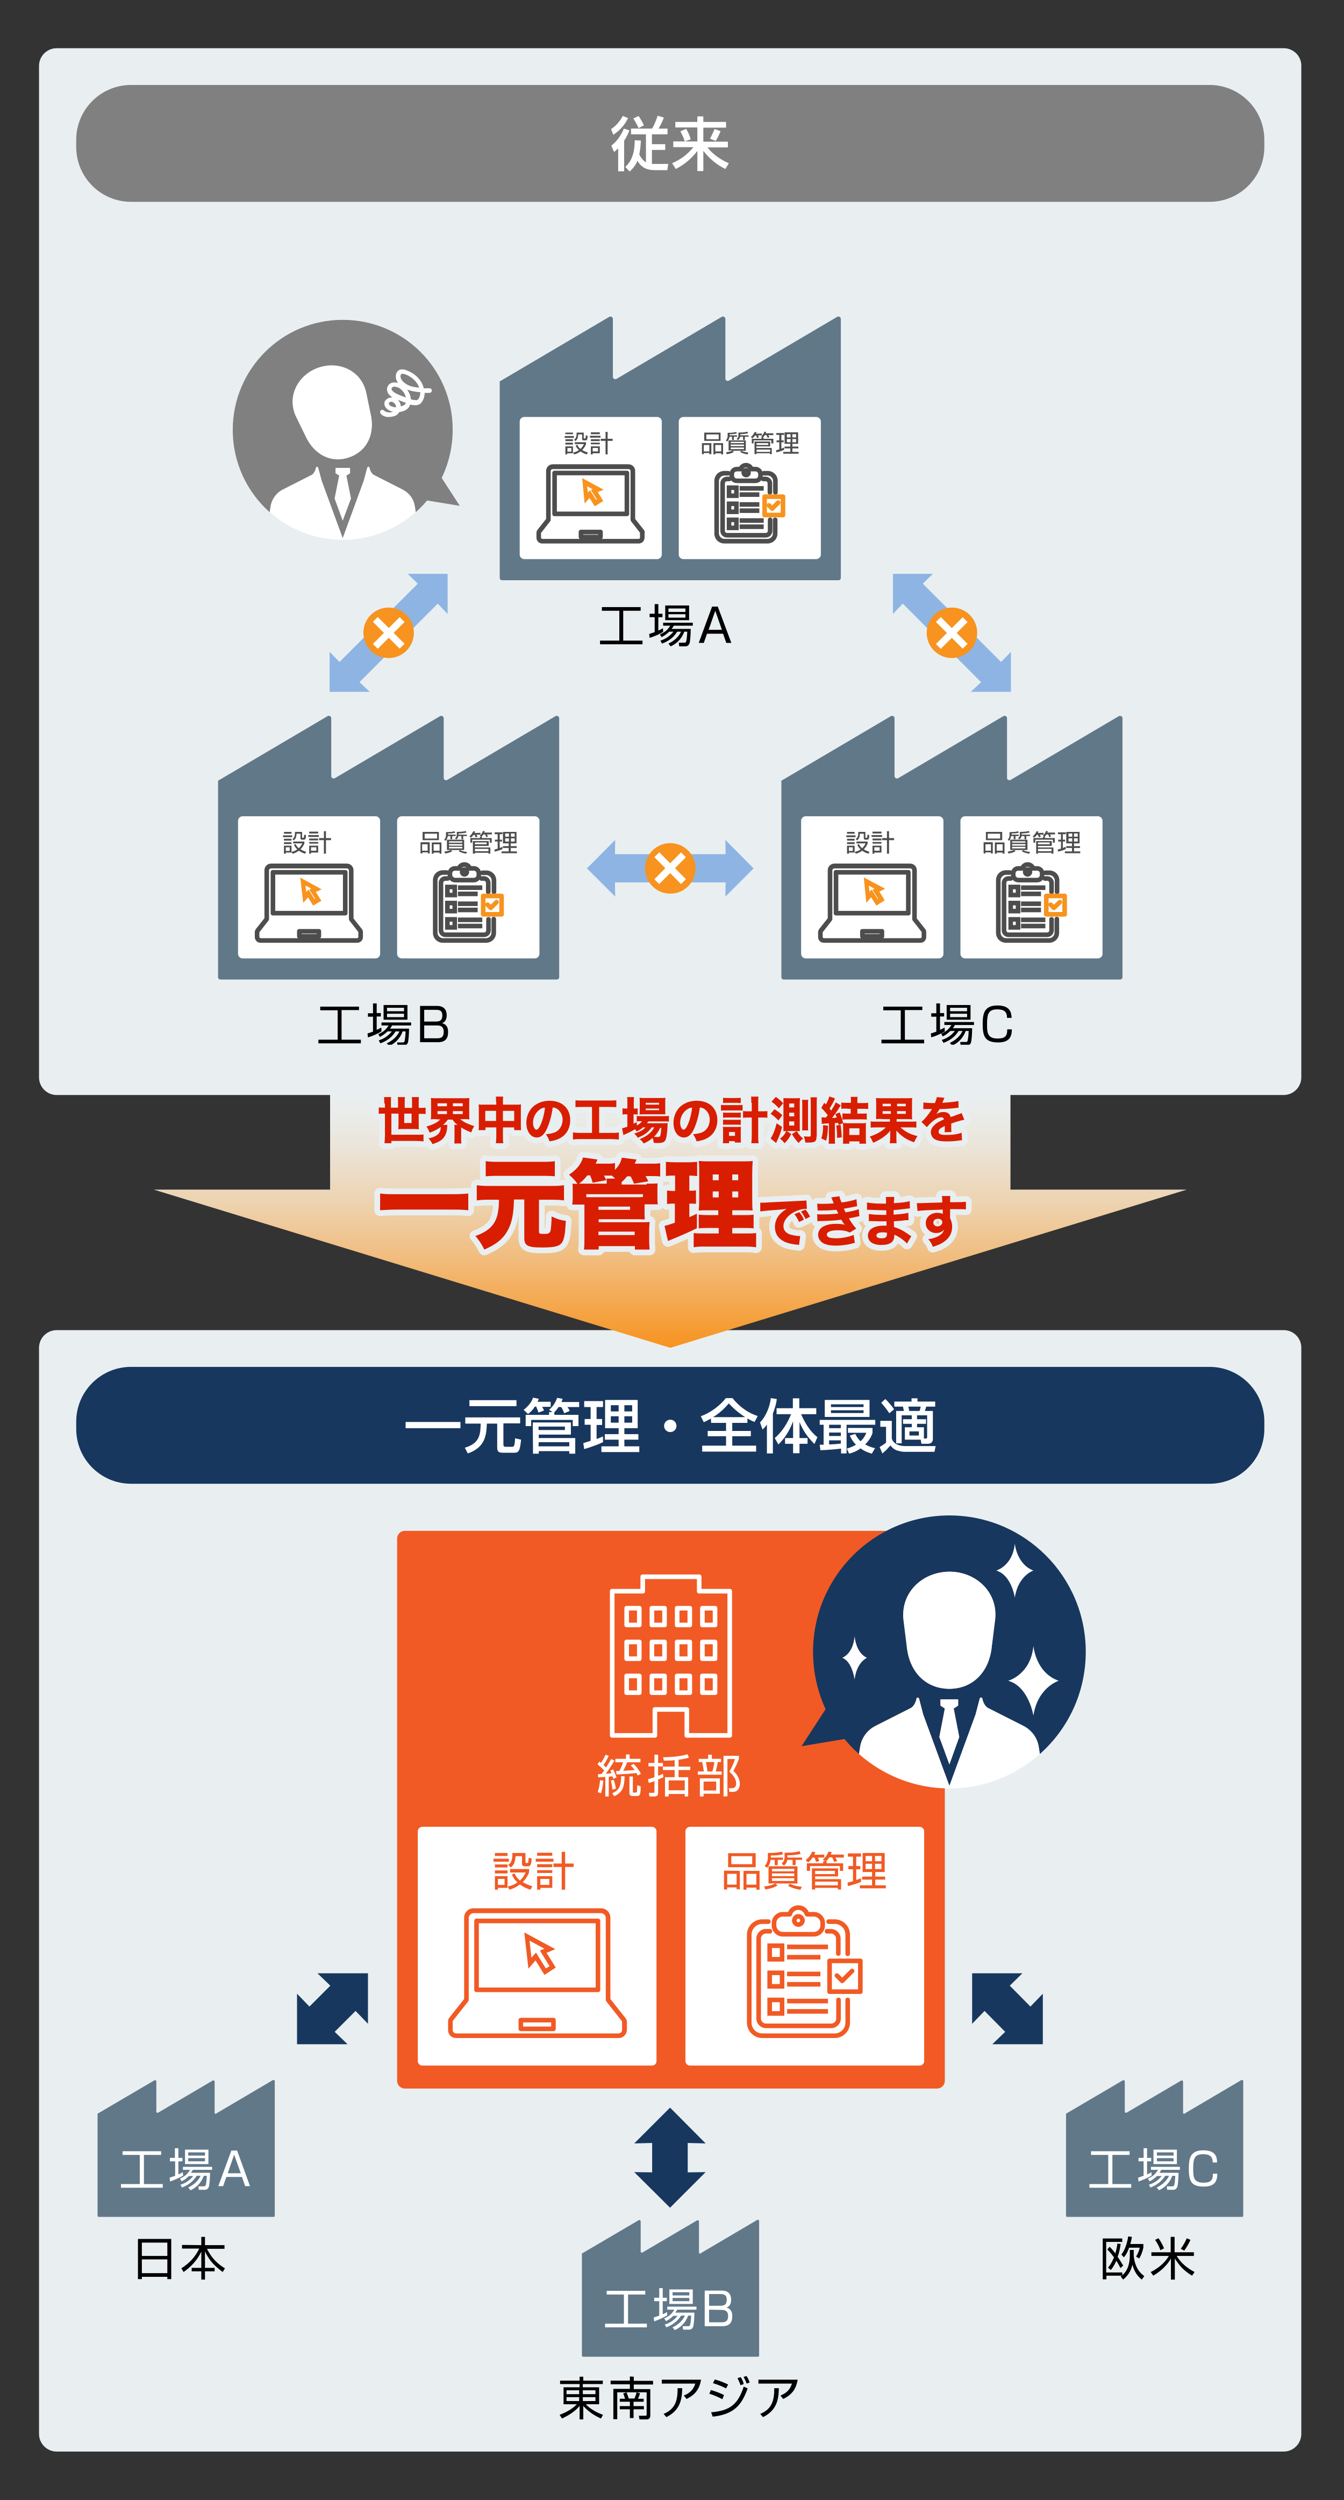 <?xml version="1.0" encoding="utf-8"?>
<!-- Generator: Adobe Illustrator 22.1.0, SVG Export Plug-In . SVG Version: 6.00 Build 0)  -->
<svg version="1.1" id="レイヤー_1" xmlns="http://www.w3.org/2000/svg" xmlns:xlink="http://www.w3.org/1999/xlink" x="0px"
	 y="0px" viewBox="0 0 585.5 1088.8" style="enable-background:new 0 0 585.5 1088.8;" xml:space="preserve">
<rect x="0" y="0" width="585.5" height="1088.8" fill="#333333" stroke="none"/>
<style type="text/css">
	.st0{fill:#E9EFF1;}
	.st1{fill:#808080;}
	.st2{fill:#FFFFFF;}
	.st3{fill:#617889;}
	.st4{fill:#4D4D4D;}
	.st5{fill:#F7931E;}
	.st6{fill:#8EB4E3;}
	.st7{fill:#17375E;}
	.st8{fill:#F15A24;}
	.st9{fill:url(#SVGID_1_);}
	.st10{fill:none;stroke:#E9EFF1;stroke-width:5;stroke-linecap:round;stroke-linejoin:round;}
	.st11{fill:#D91D00;}
</style>
<g>
	<path class="st0" d="M559.3,21H24.7c-4.3,0-7.7,3.5-7.7,7.7v440.5c0,4.3,3.5,7.7,7.7,7.7h534.5c4.3,0,7.7-3.5,7.7-7.7V28.7
		C567,24.5,563.5,21,559.3,21z"/>
	<path class="st1" d="M526.9,87.9H57.1c-13.2,0-23.9-10.7-23.9-23.9v-3.1C33.2,47.7,43.9,37,57.1,37h469.8
		c13.2,0,23.9,10.7,23.9,23.9V64C550.8,77.2,540.1,87.9,526.9,87.9z"/>
	<g>
		<g>
			<g>
				<g>
					<path class="st2" d="M266.2,56.2c2-1.2,4-3.5,5.1-5.7l2.3,0.9c-1,2.3-3.1,5.1-6.4,7.3L266.2,56.2z M274.2,56.8
						c-0.3,0.7-0.8,2.2-2.3,4.5v13.3h-2.6v-10c-0.9,0.9-1.3,1.2-1.8,1.6l-1.2-2.8c1.9-1.3,4.1-4,5.5-7.4L274.2,56.8z M279.2,61.2
						c-0.1,2.1-0.3,4-0.7,6.1c0.8,1.6,1.9,2.8,2.9,3.4V58.5h-6.5V56h9.2c0.7-1.1,1.8-3.7,2.4-5.6l2.7,0.8c-0.3,0.8-0.8,2.3-2.3,4.8
						h3.9v2.5H284v4.3h5.8v2.5H284v6.1h7.1l-0.4,2.7h-5.5c-3.2,0-5.8-1-7.5-4.1c-1.1,2.7-2.7,4-3.4,4.7l-1.9-2
						c1.6-1.5,4.1-4.2,4.1-11.6L279.2,61.2z M278.2,50.5c0.8,1.2,1.7,2.7,2.3,4.1l-2.3,1.2c-0.6-1.4-1.6-3.1-2.3-4.2L278.2,50.5z"/>
					<path class="st2" d="M294.2,53.1h9.6v-2.4h2.6v2.4h9.9v2.5h-9.9v6.1h10.7v2.5h-8.9c2.4,3.1,5.7,5.3,9.3,6.9l-1.5,2.5
						c-3.8-1.8-7-4.6-9.6-7.9v8.8h-2.6v-8.8c-2.4,3.3-5.7,6-9.4,7.9l-1.6-2.5c3.9-1.8,6.3-3.5,9.3-7h-8.8v-2.5h10.5v-6.1h-9.6V53.1z
						 M298.9,56.1c1.1,1.7,1.7,3.5,2,4.6l-2.6,0.9c-0.4-1.4-1.1-3-1.9-4.4L298.9,56.1z M313.9,57.1c-0.6,1.6-1.6,3.5-2.1,4.3l-2.5-1
						c0.7-1.2,1.7-3.5,2-4.2L313.9,57.1z"/>
				</g>
			</g>
		</g>
	</g>
	<g>
		<g>
			<g>
				<g>
					<path class="st3" d="M317,165.9L317,165.9c-0.6,0-1-0.5-1-1v-26c0-0.8-0.9-1.3-1.6-0.9l-45.8,27c-0.7,0.4-1.6-0.1-1.6-0.9
						v-25.2c0-0.8-0.9-1.3-1.6-0.9l-47.5,28h-0.2v85.7c0,0.6,0.5,1,1,1h146.6c0.6,0,1-0.5,1-1V166v-27.1c0-0.8-0.9-1.3-1.6-0.9
						l-47.2,27.8C317.4,165.8,317.2,165.9,317,165.9z"/>
					<g>
						<path class="st2" d="M286.3,243.5h-57.9c-1.1,0-2-0.9-2-2v-57.9c0-1.1,0.9-2,2-2h57.9c1.1,0,2,0.9,2,2v57.9
							C288.3,242.6,287.4,243.5,286.3,243.5z"/>
						<path class="st2" d="M355.6,243.5h-57.9c-1.1,0-2-0.9-2-2v-57.9c0-1.1,0.9-2,2-2h57.9c1.1,0,2,0.9,2,2v57.9
							C357.6,242.6,356.7,243.5,355.6,243.5z"/>
					</g>
				</g>
				<g>
					<g>
						<path class="st4" d="M278.3,236.7h-42.1c-1.4,0-2.5-1.1-2.5-2.5V232c0-0.4,0.2-0.8,0.4-1.2l3.8-4.8v-20.9
							c0-1.6,1.3-2.9,2.9-2.9h33c1.6,0,2.9,1.3,2.9,2.9v20.9l3.8,4.8c0.3,0.4,0.5,0.9,0.3,1.3v2
							C280.8,235.6,279.7,236.7,278.3,236.7z M262.2,234.7h16.1c0.2,0,0.5-0.3,0.5-0.5V232c0,0,0,0,0,0l-3.9-5
							c-0.1-0.2-0.2-0.4-0.2-0.6v-21.2c0-0.4-0.3-0.9-0.9-0.9h-33c-0.4,0-0.9,0.3-0.9,0.9v21.2c0,0.2-0.1,0.4-0.2,0.6l-4,5.1v2.1
							c0,0.2,0.3,0.5,0.5,0.5h16.3c-0.2-0.2-0.4-0.5-0.4-0.8v-2.2c0-0.6,0.4-1,1-1h8.5c0.6,0,1,0.4,1,1v2.2
							C262.6,234.2,262.4,234.5,262.2,234.7z M254.1,232.9h6.5v-0.2h-6.5V232.9z M235.6,232.2C235.6,232.2,235.6,232.2,235.6,232.2
							C235.6,232.2,235.6,232.2,235.6,232.2z M279,232.2L279,232.2L279,232.2z M273.1,224.8h-31.5c-0.6,0-1-0.4-1-1V206
							c0-0.6,0.4-1,1-1h31.5c0.6,0,1,0.4,1,1v17.8C274.1,224.4,273.7,224.8,273.1,224.8z M242.6,222.8h29.5V207h-29.5V222.8z"/>
					</g>
					<path class="st5" d="M259.1,220.5l-2.3-3.6l-2.1,2.4l-1.1-11.1l9.4,5.1l-2.6,1l2.4,3.9L259.1,220.5z M257,213.5l2.7,4.2
						l0.3-0.2l-2.6-4.1l0.8-0.3l-2.4-1.3l0.3,2.7L257,213.5z"/>
				</g>
				<g>
					<g>
						<path class="st4" d="M329.1,210.4H321c-1.8,0-3.2-1.4-3.2-3.2v-0.7c0-1.8,1.4-3.2,3.2-3.2h1c0.6-1,1.7-1.7,3-1.7
							s2.4,0.7,3,1.7h1.1c1.8,0,3.2,1.4,3.2,3.2v0.7C332.3,209,330.9,210.4,329.1,210.4z M321,205.3c-0.7,0-1.2,0.5-1.2,1.2v0.7
							c0,0.7,0.5,1.2,1.2,1.2h8.1c0.7,0,1.2-0.5,1.2-1.2v-0.7c0-0.7-0.5-1.2-1.2-1.2h-1.8c-0.1,0-0.2,0-0.3,0c0,0.2,0.1,0.4,0.1,0.5
							c0,1.1-0.9,2.1-2,2.1c-1.2,0-2.1-0.9-2.1-2.1c0-0.2,0-0.4,0.1-0.6c-0.1,0.1-0.3,0.1-0.4,0.1H321z M325,205.9c0,0,0.1,0,0.1,0
							c0,0,0-0.1,0-0.1C325.1,205.8,325,205.8,325,205.9C325,205.9,325,205.9,325,205.9z M325,203.6c-0.5,0-0.9,0.2-1.2,0.6
							c0.6-0.4,1.5-0.5,2.2-0.2C325.8,203.8,325.4,203.6,325,203.6z"/>
						<path class="st4" d="M337.8,215.4c-0.6,0-1-0.4-1-1v-4.9c0-1.3-1.1-2.4-2.4-2.4h-1.6c-0.6,0-1-0.4-1-1s0.4-1,1-1h1.6
							c2.5,0,4.4,1.9,4.4,4.4v4.9C338.8,215,338.4,215.4,337.8,215.4z"/>
						<path class="st4" d="M334.3,236.7h-18.7c-2.5,0-4.4-1.9-4.4-4.4v-22.8c0-2.5,1.9-4.4,4.4-4.4h1.6c0.6,0,1,0.4,1,1s-0.4,1-1,1
							h-1.6c-1.3,0-2.4,1.1-2.4,2.4v22.8c0,1.3,1.1,2.4,2.4,2.4h18.7c1.3,0,2.4-1.1,2.4-2.4v-5.9c0-0.6,0.4-1,1-1s1,0.4,1,1v5.9
							C338.7,234.8,336.8,236.7,334.3,236.7z"/>
					</g>
					<path class="st4" d="M333.6,234.1h-16.9c-1.6,0-2.9-1.3-2.9-2.9v-20.7c0-1.6,1.3-2.9,2.9-2.9h1c0.6,0,1,0.4,1,1s-0.4,1-1,1h-1
						c-0.4,0-0.9,0.3-0.9,0.9v20.7c0,0.4,0.3,0.9,0.9,0.9h16.9c0.4,0,0.9-0.3,0.9-0.9v-4.8c0-0.6,0.4-1,1-1s1,0.4,1,1v4.8
						C336.5,232.8,335.2,234.1,333.6,234.1z"/>
					<path class="st4" d="M335.4,215.4c-0.6,0-1-0.4-1-1v-3.9c0-0.4-0.3-0.9-0.9-0.9h-1c-0.6,0-1-0.4-1-1s0.4-1,1-1h1
						c1.6,0,2.9,1.3,2.9,2.9v3.9C336.4,215,336,215.4,335.4,215.4z"/>
					<rect x="322.2" y="211.7" class="st4" width="10.5" height="2"/>
					<rect x="322.2" y="214.4" class="st4" width="8.6" height="2"/>
					<path class="st4" d="M321.8,216.9h-5.2v-5.5h5.2V216.9z M318.6,214.9h1.2v-1.5h-1.2V214.9z"/>
					<rect x="322.2" y="218.7" class="st4" width="8.6" height="2"/>
					<rect x="322.2" y="221.4" class="st4" width="8.6" height="2"/>
					<path class="st4" d="M321.8,223.9h-5.2v-5.5h5.2V223.9z M318.6,221.9h1.2v-1.5h-1.2V221.9z"/>
					<rect x="322.2" y="225.7" class="st4" width="10.5" height="2"/>
					<rect x="322.2" y="228.4" class="st4" width="10.5" height="2"/>
					<path class="st4" d="M321.8,230.9h-5.2v-5.5h5.2V230.9z M318.6,228.9h1.2v-1.5h-1.2V228.9z"/>
					<g>
						<path class="st5" d="M341.1,225.3h-8c-0.6,0-1-0.4-1-1v-8c0-0.6,0.4-1,1-1h8c0.6,0,1,0.4,1,1v8
							C342.1,224.9,341.7,225.3,341.1,225.3z M334.1,223.3h6v-6h-6V223.3z"/>
						<path class="st5" d="M336.4,222.5c-0.3,0-0.5-0.1-0.7-0.3l-1.4-1.4c-0.4-0.4-0.4-1,0-1.4s1-0.4,1.4,0l0.7,0.7l1.9-1.9
							c0.4-0.4,1-0.4,1.4,0c0.4,0.4,0.4,1,0,1.4l-2.6,2.6C336.9,222.4,336.7,222.5,336.4,222.5z"/>
					</g>
				</g>
				<g>
					<path class="st4" d="M250,189.9v0.8h-4v-0.8H250z M249.6,188.4v0.7h-3.3v-0.7H249.6z M249.6,191.3v0.8h-3.3v-0.8H249.6z
						 M249.6,192.8v0.8h-3.3v-0.8H249.6z M249.6,194.4v3h-2.5v0.5h-0.8v-3.5H249.6z M248.9,195.1h-1.7v1.6h1.7V195.1z M255.6,197.9
						c-0.7-0.2-1.7-0.6-2.7-1.3c-1.2,0.9-2.2,1.2-2.8,1.3l-0.4-0.8c1.4-0.3,2-0.7,2.5-1.1c-0.9-0.8-1.3-1.6-1.4-2l0.7-0.3
						c0.2,0.4,0.5,1.2,1.4,1.8c0.5-0.5,1-1.1,1.5-2.1h-4v-0.8h4.9v0.8c-0.2,0.5-0.6,1.5-1.7,2.6c1,0.6,1.9,0.9,2.5,1.1L255.6,197.9z
						 M254.3,188.4v2.3c0,0.1,0,0.3,0.3,0.3h0.2c0.1,0,0.2-0.1,0.3-0.2c0-0.2,0.1-0.8,0.1-1.2l0.8,0.2c0,2-0.6,2-0.9,2h-0.8
						c-0.2,0-0.7,0-0.7-0.7v-1.9h-1.7c-0.1,1.6-0.4,2.2-1.2,2.9l-0.6-0.6c0.8-0.5,1.1-1.4,1.1-2.6c0-0.2,0-0.3,0-0.5H254.3z"/>
					<path class="st4" d="M261.6,189.8v0.8H257v-0.8H261.6z M261.3,188.3v0.8h-3.9v-0.8H261.3z M261.3,191.3v0.8h-3.9v-0.8H261.3z
						 M261.3,192.8v0.7h-3.9v-0.7H261.3z M261.3,194.4v3h-3.1v0.5h-0.8v-3.5H261.3z M260.5,195.1h-2.3v1.5h2.3V195.1z M264.7,197.9
						h-0.9V192h-2.1v-0.9h2.1v-3h0.9v3h2.2v0.9h-2.2V197.9z"/>
				</g>
				<g>
					<path class="st4" d="M309.9,193v4.8H309v-0.5h-2.4v0.5h-0.8V193H309.9z M306.6,193.8v2.8h2.4v-2.8H306.6z M306.8,188.4h7.1v3.6
						h-7.1V188.4z M307.7,191.3h5.4v-2.1h-5.4V191.3z M315,193v4.9h-0.8v-0.5h-2.6v0.5h-0.8V193H315z M311.6,193.8v2.8h2.6v-2.8
						H311.6z"/>
					<path class="st4" d="M317.8,189.6h3.3v0.6h-1.4v1.4h-0.8v-1.4h-1.1c-0.1,0.3-0.2,1.3-1,2.1l-0.6-0.5c0.6-0.5,0.8-1.5,0.8-1.9
						v-1.4c2.4,0,3.2-0.2,3.7-0.4l0.3,0.7c-1,0.2-1.9,0.3-3.1,0.3L317.8,189.6L317.8,189.6z M317.4,196.3v-4.5h7.5v4.5h-5.7l0.5,0.5
						c-0.8,0.5-1.6,0.8-3.1,1l-0.3-0.8c1.9-0.3,2.5-0.6,2.9-0.8h-1.8V196.3z M324.1,192.4h-5.8v0.6h5.8V192.4z M324.1,193.6h-5.8
						v0.7h5.8V193.6z M324.1,194.9h-5.8v0.7h5.8V194.9z M322.4,189.6h3.7v0.6h-1.6v1.4h-0.8v-1.4h-1.3c-0.1,0.6-0.4,1.1-0.9,1.5
						l-0.6-0.5c0.7-0.5,0.8-1.2,0.8-1.6v-1.2c2.3,0,3.2-0.2,3.9-0.4l0.3,0.7c-1.4,0.3-2.9,0.4-3.4,0.4v0.5H322.4z M322.9,196.3
						c1.1,0.6,2.4,0.7,3.1,0.8l-0.3,0.8c-0.6-0.1-1.9-0.3-3.2-1L322.9,196.3z"/>
					<path class="st4" d="M331.9,188.8v0.8h-1.7c0.1,0.2,0.3,0.6,0.4,0.9l-0.8,0.3c-0.1-0.4-0.3-0.9-0.4-1.1h-0.5
						c-0.4,0.5-0.7,0.9-1.2,1.2l-0.6-0.6c0.9-0.6,1.4-1.6,1.7-2.2l0.8,0.2c-0.1,0.2-0.1,0.3-0.3,0.6L331.9,188.8L331.9,188.8z
						 M332.6,190.5v0.6h4.3v2H336v-1.3h-7.7v1.3h-0.8v-2h4.2v-0.6h0.5l-0.6-0.4c0.6-0.6,1.1-1.2,1.4-2.1l0.8,0.1
						c-0.1,0.2-0.1,0.4-0.3,0.6h3.4v0.8h-2.2c0.2,0.4,0.3,0.5,0.5,0.9l-0.8,0.3c-0.1-0.3-0.3-0.9-0.5-1.2h-0.7
						c-0.1,0.1-0.4,0.6-0.8,1L332.6,190.5L332.6,190.5z M335.5,192.3v2.1h-6v0.7h6.7v2.7h-0.8v-0.4h-5.9v0.4h-0.8v-5.5H335.5z
						 M329.6,193v0.8h5.1V193H329.6z M329.6,195.8v1h5.9v-1H329.6z"/>
					<path class="st4" d="M341.6,195.9c-1,0.5-2.5,0.9-3.4,1.1l-0.1-0.9c0.4-0.1,1-0.3,1.4-0.4v-3.1h-1.2v-0.8h1.2v-2.4h-1.3v-0.8
						h3.4v0.8h-1.2v2.4h1v0.8h-1v2.8c0.5-0.2,0.8-0.3,1.2-0.5V195.9z M347.7,188.3v5h-2.5v1.2h2.6v0.8h-2.6v1.5h2.7v0.8h-6.7v-0.8
						h3.1v-1.5h-2.5v-0.8h2.5v-1.2h-2.5v-5H347.7z M344.4,189.1h-1.6v1.4h1.6V189.1z M344.4,191.2h-1.6v1.4h1.6V191.2z M346.8,189.1
						h-1.6v1.4h1.6V189.1z M346.8,191.2h-1.6v1.4h1.6V191.2z"/>
				</g>
			</g>
			<g>
				<g>
					<path d="M279.1,264.4v1.6h-7.6v13h8.4v1.6h-18.5V279h8.4v-13h-7.6v-1.6H279.1z"/>
					<path d="M288.9,275.2c-1.6,1-3.9,2-5.9,2.6l-0.2-1.7c0.6-0.2,1.3-0.4,2.4-0.8v-6.5H283v-1.5h2.2v-4.2h1.6v4.2h1.8v1.5h-1.8v5.8
						c1-0.4,1.5-0.7,2-1L288.9,275.2z M300.9,274c0,2-0.2,5.6-0.6,6.4c-0.3,0.5-0.7,1.1-1.8,1.1h-2.6l-0.2-1.6h2.5
						c0.6,0,0.7-0.4,0.8-0.8c0.1-0.6,0.3-1.6,0.4-4h-1.3c-1.1,3-3.1,5.1-5.9,6.4l-1-1.2c2.9-1.4,4.6-3.2,5.5-5.2H295
						c-2.1,3.5-5.3,4.7-6.6,5.2l-0.7-1.3c1.3-0.4,3.6-1.3,5.7-3.9h-1.9c-1.4,1.4-2.6,2-3.3,2.4l-0.7-1.2c2.2-1,3.3-1.9,4.5-3.8h-3.1
						v-1.3h12.9v1.3h-8.3c-0.3,0.6-0.5,0.9-0.9,1.4h8.3V274z M300.2,263.7v6.4h-10.4v-6.4H300.2z M298.6,265h-7.4v1.5h7.4V265z
						 M298.6,267.5h-7.4v1.5h7.4V267.5z"/>
					<path d="M318.6,280h-2.2l-1.4-4h-7l-1.4,4h-2.2l5.8-15.8h2.5L318.6,280z M311.6,266l-2.9,8.3h5.8L311.6,266z"/>
				</g>
			</g>
		</g>
		<g>
			<g>
				<g>
					<path class="st3" d="M194.3,339.8L194.3,339.8c-0.6,0-1-0.5-1-1v-26c0-0.8-0.9-1.3-1.6-0.9l-45.8,27c-0.7,0.4-1.6-0.1-1.6-0.9
						v-25.2c0-0.8-0.9-1.3-1.6-0.9l-47.5,28H95v85.7c0,0.6,0.5,1,1,1h146.6c0.6,0,1-0.5,1-1v-85.7v-27.1c0-0.8-0.9-1.3-1.6-0.9
						l-47.2,27.8C194.7,339.7,194.5,339.8,194.3,339.8z"/>
					<g>
						<path class="st2" d="M163.6,417.4h-57.9c-1.1,0-2-0.9-2-2v-57.9c0-1.1,0.9-2,2-2h57.9c1.1,0,2,0.9,2,2v57.9
							C165.6,416.5,164.7,417.4,163.6,417.4z"/>
						<path class="st2" d="M233,417.4h-58c-1.1,0-2-0.9-2-2v-57.9c0-1.1,0.9-2,2-2h58c1.1,0,2,0.9,2,2v57.9
							C235,416.5,234.1,417.4,233,417.4z"/>
					</g>
				</g>
				<g>
					<g>
						<path class="st4" d="M155.6,410.6h-42.1c-1.4,0-2.5-1.1-2.5-2.5v-2.2c0-0.4,0.2-0.8,0.4-1.2l3.8-4.8v-20.9
							c0-1.6,1.3-2.9,2.9-2.9h33c1.6,0,2.9,1.3,2.9,2.9V400l3.8,4.8c0,0.1,0.1,0.1,0.1,0.2l0,0.1c0.1,0.2,0.3,0.6,0.2,1.1v2
							C158.1,409.5,157,410.6,155.6,410.6z M139.5,408.6h16.1c0.2,0,0.5-0.3,0.5-0.5v-2.2c0,0,0,0,0,0l-3.9-5
							c-0.1-0.2-0.2-0.4-0.2-0.6v-21.2c0-0.4-0.3-0.9-0.9-0.9h-33c-0.4,0-0.9,0.3-0.9,0.9v21.2c0,0.2-0.1,0.4-0.2,0.6l-4,5.1v2.1
							c0,0.2,0.3,0.5,0.5,0.5h16.3c-0.2-0.2-0.4-0.5-0.4-0.8v-2.2c0-0.6,0.4-1,1-1h8.5c0.6,0,1,0.4,1,1v2.2
							C139.9,408.1,139.7,408.4,139.5,408.6z M131.4,406.8h6.5v-0.2h-6.5V406.8z M112.9,406.1C112.9,406.1,112.9,406.1,112.9,406.1
							C112.9,406.1,112.9,406.1,112.9,406.1z M150.4,398.7h-31.5c-0.6,0-1-0.4-1-1v-17.8c0-0.6,0.4-1,1-1h31.5c0.6,0,1,0.4,1,1v17.8
							C151.4,398.3,151,398.7,150.4,398.7z M119.9,396.7h29.5v-15.8h-29.5V396.7z"/>
					</g>
					<path class="st5" d="M136.4,394.4l-2.2-3.6l-2.1,2.4l-1.3-11l9.3,5.1l-2.5,1.2l2.4,3.8L136.4,394.4z M134.4,387.4l2.6,4.2
						l0.3-0.2l-2.6-4l0.9-0.4l-2.5-1.3l0.3,2.8L134.4,387.4z"/>
				</g>
				<g>
					<g>
						<path class="st4" d="M206.4,384.3h-8.1c-1.7,0-3.2-1.4-3.3-3.1l0-0.8c0-1.8,1.4-3.2,3.2-3.2h1.1c0.6-1,1.7-1.7,3-1.7
							s2.4,0.7,3,1.7h1.1c1.8,0,3.2,1.4,3.2,3.2v0.7C209.6,382.9,208.2,384.3,206.4,384.3z M198.2,379.2c-0.7,0-1.2,0.5-1.2,1.2v0.7
							c0.1,0.6,0.6,1.2,1.3,1.2h8.1c0.7,0,1.2-0.5,1.2-1.2v-0.7c0-0.7-0.5-1.2-1.2-1.2h-1.8c-0.1,0-0.2,0-0.3,0
							c0,0.2,0.1,0.4,0.1,0.5c0,1.1-0.9,2.1-2,2.1c-1.2,0-2.1-0.9-2.1-2.1c0-0.2,0-0.4,0.1-0.6c-0.1,0.1-0.3,0.1-0.4,0.1H198.2z
							 M202.3,379.8c0,0,0.1,0,0.1,0c0,0,0-0.1,0-0.1C202.4,379.7,202.3,379.7,202.3,379.8C202.3,379.8,202.3,379.8,202.3,379.8z
							 M202.3,377.5c-0.5,0-0.9,0.2-1.2,0.6c0.6-0.4,1.5-0.5,2.2-0.2C203.1,377.7,202.7,377.5,202.3,377.5z"/>
						<path class="st4" d="M215.2,389.4c-0.6,0-1-0.4-1-1v-4.9c0-1.3-1.1-2.4-2.4-2.4h-1.6c-0.6,0-1-0.4-1-1s0.4-1,1-1h1.6
							c2.5,0,4.4,1.9,4.4,4.4v4.9C216.2,389,215.8,389.4,215.2,389.4z"/>
						<path class="st4" d="M211.7,410.6H193c-2.5,0-4.4-1.9-4.4-4.4v-22.8c0-2.5,1.9-4.4,4.4-4.4h1.6c0.6,0,1,0.4,1,1s-0.4,1-1,1
							H193c-1.3,0-2.4,1.1-2.4,2.4v22.8c0,1.3,1.1,2.4,2.4,2.4h18.7c1.3,0,2.4-1.1,2.4-2.4v-5.9c0-0.6,0.4-1,1-1s1,0.4,1,1v5.9
							C216.1,408.7,214.2,410.6,211.7,410.6z"/>
					</g>
					<path class="st4" d="M210.9,408.1H194c-1.6,0-2.9-1.3-2.9-2.9v-20.7c0-1.6,1.3-2.9,2.9-2.9h1c0.6,0,1,0.4,1,1s-0.4,1-1,1h-1
						c-0.4,0-0.9,0.3-0.9,0.9v20.7c0,0.4,0.3,0.9,0.9,0.9h16.9c0.4,0,0.9-0.3,0.9-0.9v-4.8c0-0.6,0.4-1,1-1s1,0.4,1,1v4.8
						C213.8,406.8,212.5,408.1,210.9,408.1z"/>
					<path class="st4" d="M212.7,389.4c-0.6,0-1-0.4-1-1v-3.9c0-0.4-0.3-0.9-0.9-0.9h-1c-0.6,0-1-0.4-1-1s0.4-1,1-1h1
						c1.6,0,2.9,1.3,2.9,2.9v3.9C213.7,389,213.3,389.4,212.7,389.4z"/>
					<rect x="199.5" y="385.6" class="st4" width="10.6" height="2"/>
					<rect x="199.5" y="388.3" class="st4" width="8.6" height="2"/>
					<path class="st4" d="M199.1,390.8h-5.2v-5.5h5.2V390.8z M195.9,388.8h1.2v-1.5h-1.2V388.8z"/>
					<rect x="199.5" y="392.6" class="st4" width="8.6" height="2"/>
					<rect x="199.5" y="395.3" class="st4" width="8.6" height="2"/>
					<path class="st4" d="M199.1,397.8h-5.2v-5.5h5.2V397.8z M195.9,395.8h1.2v-1.5h-1.2V395.8z"/>
					<rect x="199.5" y="399.6" class="st4" width="10.6" height="2"/>
					<rect x="199.5" y="402.3" class="st4" width="10.6" height="2"/>
					<path class="st4" d="M199.1,404.9h-5.2v-5.5h5.2V404.9z M195.9,402.9h1.2v-1.5h-1.2V402.9z"/>
					<g>
						<path class="st5" d="M218.5,399.2h-8c-0.6,0-1-0.4-1-1v-8c0-0.6,0.4-1,1-1h8c0.6,0,1,0.4,1,1v8
							C219.5,398.8,219.1,399.2,218.5,399.2z M211.5,397.2h6v-6h-6V397.2z"/>
						<path class="st5" d="M213.8,396.4c-0.3,0-0.5-0.1-0.7-0.3l-1.4-1.4c-0.4-0.4-0.4-1,0-1.4s1-0.4,1.4,0l0.7,0.7l1.8-1.8
							c0.4-0.4,1-0.4,1.4,0s0.4,1,0,1.4l-2.5,2.5C214.3,396.3,214.1,396.4,213.8,396.4z"/>
					</g>
				</g>
				<g>
					<path class="st4" d="M127.3,363.8v0.8h-4v-0.8H127.3z M127,362.3v0.8h-3.3v-0.8H127z M127,365.3v0.8h-3.3v-0.8H127z M127,366.8
						v0.8h-3.3v-0.8H127z M127,368.3v3h-2.5v0.5h-0.8v-3.5H127z M126.2,369h-1.7v1.6h1.7V369z M132.9,371.8
						c-0.7-0.2-1.7-0.6-2.7-1.3c-1.2,0.9-2.2,1.2-2.8,1.3L127,371c1.4-0.3,2-0.7,2.5-1.1c-0.9-0.8-1.3-1.6-1.4-2l0.7-0.3
						c0.2,0.4,0.5,1.2,1.4,1.8c0.5-0.5,1-1.1,1.5-2.1h-4v-0.8h4.9v0.8c-0.2,0.5-0.6,1.5-1.7,2.6c1,0.6,1.9,0.9,2.5,1.1L132.9,371.8z
						 M131.6,362.3v2.3c0,0.1,0,0.3,0.3,0.3h0.2c0.1,0,0.2-0.1,0.3-0.2c0-0.2,0.1-0.8,0.1-1.2l0.8,0.2c0,2-0.6,2-0.9,2h-0.8
						c-0.2,0-0.7,0-0.7-0.7v-1.9h-1.7c-0.1,1.6-0.4,2.2-1.2,2.9l-0.6-0.6c0.8-0.5,1.1-1.4,1.1-2.6c0-0.2,0-0.3,0-0.5L131.6,362.3
						L131.6,362.3z"/>
					<path class="st4" d="M138.9,363.7v0.8h-4.6v-0.8H138.9z M138.6,362.2v0.8h-3.9v-0.8H138.6z M138.6,365.2v0.8h-3.9v-0.8H138.6z
						 M138.6,366.7v0.7h-3.9v-0.7H138.6z M138.6,368.3v3h-3.1v0.5h-0.8v-3.5H138.6z M137.8,369h-2.3v1.5h2.3V369z M142,371.8h-0.9
						v-5.9H139V365h2.1v-3h0.9v3h2.2v0.9H142V371.8z"/>
				</g>
				<g>
					<path class="st4" d="M187.2,366.9v4.8h-0.8v-0.5H184v0.5h-0.8v-4.9h4V366.9z M183.9,367.7v2.8h2.4v-2.8H183.9z M184.1,362.3
						h7.1v3.6h-7.1V362.3z M185,365.2h5.4v-2.1H185V365.2z M192.3,366.9v4.9h-0.8v-0.5h-2.6v0.5h-0.8v-4.9H192.3z M188.9,367.7v2.8
						h2.6v-2.8H188.9z"/>
					<path class="st4" d="M195.2,363.5h3.3v0.6H197v1.4h-0.8v-1.4h-1.1c-0.1,0.3-0.2,1.3-1,2.1l-0.6-0.5c0.6-0.5,0.8-1.5,0.8-1.9
						v-1.4c2.4,0,3.2-0.2,3.7-0.4l0.3,0.7c-1,0.2-1.9,0.3-3.1,0.3L195.2,363.5L195.2,363.5z M194.7,370.2v-4.5h7.5v4.5h-5.7l0.5,0.5
						c-0.8,0.5-1.6,0.8-3.1,1l-0.3-0.8c1.9-0.3,2.5-0.6,2.9-0.8L194.7,370.2L194.7,370.2z M201.4,366.4h-5.8v0.6h5.8V366.4z
						 M201.4,367.6h-5.8v0.7h5.8V367.6z M201.4,368.8h-5.8v0.7h5.8V368.8z M199.7,363.5h3.7v0.6h-1.6v1.4H201v-1.4h-1.3
						c-0.1,0.6-0.4,1.1-0.9,1.5l-0.6-0.5c0.7-0.5,0.8-1.2,0.8-1.6v-1.2c2.3,0,3.2-0.2,3.9-0.4l0.3,0.7c-1.4,0.3-2.9,0.4-3.4,0.4
						L199.7,363.5L199.7,363.5z M200.3,370.2c1.1,0.6,2.4,0.8,3.1,0.8l-0.3,0.8c-0.6-0.1-1.9-0.3-3.2-1L200.3,370.2z"/>
					<path class="st4" d="M209.3,362.7v0.8h-1.7c0.1,0.2,0.3,0.6,0.4,0.9l-0.8,0.3c-0.1-0.4-0.3-0.9-0.4-1.1h-0.5
						c-0.4,0.5-0.7,0.9-1.2,1.2l-0.6-0.6c0.9-0.6,1.4-1.6,1.7-2.2l0.8,0.2c-0.1,0.2-0.1,0.3-0.3,0.6L209.3,362.7L209.3,362.7z
						 M209.9,364.4v0.6h4.3v2h-0.8v-1.3h-7.7v1.3h-0.8v-2h4.2v-0.6h0.5L209,364c0.6-0.6,1.1-1.2,1.4-2.1l0.8,0.1
						c-0.1,0.2-0.1,0.4-0.3,0.6h3.4v0.8h-2.2c0.2,0.4,0.3,0.5,0.5,0.9l-0.8,0.3c-0.1-0.3-0.3-0.9-0.5-1.2h-0.7
						c-0.1,0.1-0.4,0.6-0.8,1L209.9,364.4L209.9,364.4z M212.9,366.3v2.1h-6v0.7h6.7v2.7h-0.8v-0.4h-5.9v0.4H206v-5.5L212.9,366.3
						L212.9,366.3z M206.9,366.9v0.8h5.1v-0.8H206.9z M206.9,369.7v1h5.9v-1H206.9z"/>
					<path class="st4" d="M218.9,369.8c-1,0.5-2.5,0.9-3.4,1.1l-0.1-0.9c0.4-0.1,1-0.3,1.4-0.4v-3.1h-1.2v-0.8h1.2v-2.4h-1.3v-0.8
						h3.4v0.8h-1.2v2.4h1v0.8h-1v2.8c0.5-0.2,0.8-0.3,1.2-0.5L218.9,369.8z M225,362.3v5h-2.5v1.2h2.6v0.8h-2.6v1.5h2.7v0.8h-6.7
						v-0.8h3.1v-1.5h-2.5v-0.8h2.5v-1.2h-2.5v-5H225z M221.7,363h-1.6v1.4h1.6V363z M221.7,365.1h-1.6v1.4h1.6V365.1z M224.2,363
						h-1.6v1.4h1.6V363z M224.2,365.1h-1.6v1.4h1.6V365.1z"/>
				</g>
			</g>
			<g>
				<g>
					<path d="M156.4,438.3v1.6h-7.6v12.9h8.4v1.6h-18.5v-1.6h8.4V440h-7.6v-1.6h16.9V438.3z"/>
					<path d="M166.2,449.2c-1.6,1-3.9,2-5.9,2.6l-0.2-1.7c0.6-0.2,1.3-0.4,2.4-0.8v-6.5h-2.2v-1.5h2.2V437h1.6v4.2h1.8v1.5h-1.8v5.8
						c1-0.4,1.5-0.7,2-1L166.2,449.2z M178.2,447.9c0,2-0.2,5.6-0.6,6.4c-0.3,0.5-0.7,1.1-1.8,1.1h-2.6L173,454h2.5
						c0.6,0,0.7-0.4,0.8-0.8c0.1-0.6,0.3-1.6,0.4-4h-1.3c-1.1,3-3.1,5.1-5.9,6.4l-1-1.2c2.9-1.4,4.6-3.2,5.5-5.2h-1.7
						c-2.1,3.5-5.3,4.7-6.6,5.2l-0.7-1.3c1.3-0.4,3.6-1.3,5.7-3.9h-1.9c-1.4,1.4-2.6,2-3.3,2.4l-0.7-1.2c2.2-1,3.3-1.9,4.5-3.8h-3.1
						v-1.3h12.9v1.3h-8.3c-0.3,0.6-0.5,0.9-0.9,1.4h8.3V447.9z M177.5,437.7v6.4h-10.4v-6.4H177.5z M176,438.9h-7.4v1.5h7.4V438.9z
						 M176,441.5h-7.4v1.5h7.4V441.5z"/>
					<path d="M190.5,438.1c3,0,4.1,1.9,4.1,4c0,1.3-0.3,2.9-2,3.5c0.9,0.3,2.6,0.8,2.6,3.8c0,2.1-0.5,4.5-4.4,4.5H183v-15.8H190.5z
						 M184.8,439.8v5.1h5c2,0,2.9-0.6,2.9-2.7s-1.2-2.4-2.8-2.4H184.8z M184.8,446.6v5.6h5.7c1.8,0,2.8-0.6,2.8-2.8
						c0-2.8-2-2.8-3.1-2.8L184.8,446.6L184.8,446.6z"/>
				</g>
			</g>
		</g>
		<g>
			<g>
				<g>
					<path class="st3" d="M439.7,339.8L439.7,339.8c-0.6,0-1-0.5-1-1v-26c0-0.8-0.9-1.3-1.6-0.9l-45.8,27c-0.7,0.4-1.6-0.1-1.6-0.9
						v-25.2c0-0.8-0.9-1.3-1.6-0.9l-47.5,28h-0.2v85.7c0,0.6,0.5,1,1,1H488c0.6,0,1-0.5,1-1v-85.7v-27.1c0-0.8-0.9-1.3-1.6-0.9
						l-47.2,27.8C440,339.7,439.8,339.8,439.7,339.8z"/>
					<g>
						<path class="st2" d="M409,417.4h-58c-1.1,0-2-0.9-2-2v-57.9c0-1.1,0.9-2,2-2h58c1.1,0,2,0.9,2,2v57.9
							C411,416.5,410.1,417.4,409,417.4z"/>
						<path class="st2" d="M478.3,417.4h-57.9c-1.1,0-2-0.9-2-2v-57.9c0-1.1,0.9-2,2-2h57.9c1.1,0,2,0.9,2,2v57.9
							C480.3,416.5,479.4,417.4,478.3,417.4z"/>
					</g>
				</g>
				<g>
					<g>
						<path class="st4" d="M401,410.6h-42.1c-1.4,0-2.5-1.1-2.5-2.5v-2.2c0-0.4,0.2-0.8,0.4-1.2l3.8-4.8v-20.9
							c0-1.6,1.3-2.9,2.9-2.9h33c1.6,0,2.9,1.3,2.9,2.9V400l3.8,4.8c0,0.1,0.1,0.1,0.1,0.2c0.2,0.4,0.2,0.7,0.2,0.9v2.2
							C403.5,409.5,402.4,410.6,401,410.6z M384.8,408.6H401c0.2,0,0.5-0.3,0.5-0.5v-2.2l-3.9-5c-0.1-0.2-0.2-0.4-0.2-0.6v-21.2
							c0-0.4-0.3-0.9-0.9-0.9h-33c-0.4,0-0.9,0.3-0.9,0.9v21.2c0,0.2-0.1,0.4-0.2,0.6l-4,5.1v2.1c0,0.2,0.3,0.5,0.5,0.5h16.2
							c-0.2-0.2-0.4-0.5-0.4-0.8v-2.2c0-0.6,0.4-1,1-1h8.5c0.6,0,1,0.4,1,1v2.2C385.2,408.1,385,408.4,384.8,408.6z M376.7,406.8
							h6.5v-0.2h-6.5V406.8z M358.3,406.1C358.3,406.1,358.3,406.1,358.3,406.1C358.3,406.1,358.3,406.1,358.3,406.1z M395.7,398.7
							h-31.5c-0.6,0-1-0.4-1-1v-17.8c0-0.6,0.4-1,1-1h31.5c0.6,0,1,0.4,1,1v17.8C396.7,398.3,396.3,398.7,395.7,398.7z M365.2,396.7
							h29.5v-15.8h-29.5V396.7z"/>
					</g>
					<path class="st5" d="M381.8,394.4l-2.3-3.6l-2.1,2.4l-1.1-11.1l9.3,5l-2.5,1.2l2.3,3.8L381.8,394.4z M379.7,387.4l2.7,4.2
						l0.2-0.1l-2.5-4l0.9-0.4l-2.5-1.4l0.3,2.7L379.7,387.4z"/>
				</g>
				<g>
					<g>
						<path class="st4" d="M451.8,384.3h-8.1c-1.8,0-3.3-1.4-3.3-3.2v-0.7c0-1.8,1.4-3.2,3.2-3.2h1.1c0.6-1,1.7-1.7,3-1.7
							s2.4,0.7,3,1.7h1.1c1.8,0,3.2,1.4,3.2,3.2v0.7C455,382.9,453.6,384.3,451.8,384.3z M443.6,379.2c-0.7,0-1.2,0.5-1.2,1.2v0.7
							c0,0.7,0.6,1.2,1.3,1.2h8.1c0.7,0,1.2-0.5,1.2-1.2v-0.7c0-0.7-0.5-1.2-1.2-1.2H450c-0.1,0-0.3,0-0.4-0.1
							c0.1,0.2,0.1,0.4,0.1,0.6c0,1.1-0.9,2.1-2,2.1c-1.2,0-2.1-0.9-2.1-2.1c0-0.1,0-0.1,0-0.2c0-0.1,0.1-0.2,0.1-0.4
							c-0.1,0-0.2,0.1-0.3,0.1H443.6z M447.6,379.8C447.7,379.8,447.7,379.8,447.6,379.8C447.7,379.8,447.7,379.7,447.6,379.8
							C447.7,379.7,447.7,379.7,447.6,379.8C447.7,379.7,447.7,379.7,447.6,379.8z M447.7,377.7c0.4,0,0.8,0.1,1.1,0.3
							c-0.5-0.7-1.7-0.7-2.2,0C446.9,377.8,447.3,377.7,447.7,377.7z"/>
						<path class="st4" d="M460.5,389.4c-0.6,0-1-0.4-1-1v-4.9c0-1.3-1.1-2.4-2.4-2.4h-1.6c-0.6,0-1-0.4-1-1s0.4-1,1-1h1.6
							c2.5,0,4.4,1.9,4.4,4.4v4.9C461.5,389,461.1,389.4,460.5,389.4z"/>
						<path class="st4" d="M457,410.6h-18.7c-2.5,0-4.4-1.9-4.4-4.4v-22.8c0-2.5,1.9-4.4,4.4-4.4h1.6c0.6,0,1,0.4,1,1s-0.4,1-1,1
							h-1.6c-1.3,0-2.4,1.1-2.4,2.4v22.8c0,1.3,1.1,2.4,2.4,2.4H457c1.3,0,2.4-1.1,2.4-2.4v-5.9c0-0.6,0.4-1,1-1s1,0.4,1,1v5.9
							C461.4,408.7,459.5,410.6,457,410.6z"/>
					</g>
					<path class="st4" d="M456.2,408.1h-16.9c-1.6,0-2.9-1.3-2.9-2.9v-20.7c0-1.6,1.3-2.9,2.9-2.9h1c0.6,0,1,0.4,1,1s-0.4,1-1,1h-1
						c-0.4,0-0.9,0.3-0.9,0.9v20.7c0,0.4,0.3,0.9,0.9,0.9h16.9c0.4,0,0.9-0.3,0.9-0.9v-4.8c0-0.6,0.4-1,1-1s1,0.4,1,1v4.8
						C459.1,406.8,457.8,408.1,456.2,408.1z"/>
					<path class="st4" d="M458.1,389.4c-0.6,0-1-0.4-1-1v-3.9c0-0.4-0.3-0.9-0.9-0.9h-1c-0.6,0-1-0.4-1-1s0.4-1,1-1h1
						c1.6,0,2.9,1.3,2.9,2.9v3.9C459.1,389,458.7,389.4,458.1,389.4z"/>
					<rect x="444.8" y="385.6" class="st4" width="10.6" height="2"/>
					<rect x="444.8" y="388.3" class="st4" width="8.7" height="2"/>
					<path class="st4" d="M444.5,390.8h-5.2v-5.5h5.2V390.8z M441.3,388.8h1.2v-1.5h-1.2V388.8z"/>
					<rect x="444.8" y="392.6" class="st4" width="8.7" height="2"/>
					<rect x="444.8" y="395.3" class="st4" width="8.7" height="2"/>
					<path class="st4" d="M444.5,397.8h-5.2v-5.5h5.2V397.8z M441.3,395.8h1.2v-1.5h-1.2V395.8z"/>
					<rect x="444.8" y="399.6" class="st4" width="10.6" height="2"/>
					<rect x="444.8" y="402.3" class="st4" width="10.6" height="2"/>
					<path class="st4" d="M444.5,404.9h-5.2v-5.5h5.2V404.9z M441.3,402.9h1.2v-1.5h-1.2V402.9z"/>
					<g>
						<path class="st5" d="M463.8,399.2h-8c-0.6,0-1-0.4-1-1v-8c0-0.6,0.4-1,1-1h8c0.6,0,1,0.4,1,1v8
							C464.8,398.8,464.4,399.2,463.8,399.2z M456.8,397.2h6v-6h-6V397.2z"/>
						<path class="st5" d="M459.1,396.4c-0.3,0-0.5-0.1-0.7-0.3l-1.4-1.4c-0.4-0.4-0.4-1,0-1.4c0.4-0.4,1-0.4,1.4,0l0.7,0.7l1.9-1.8
							c0.4-0.4,1-0.4,1.4,0c0.4,0.4,0.4,1,0,1.4l-2.6,2.5C459.6,396.3,459.3,396.4,459.1,396.4z"/>
					</g>
				</g>
				<g>
					<path class="st4" d="M372.7,363.8v0.8h-4v-0.8H372.7z M372.3,362.3v0.8H369v-0.8H372.3z M372.3,365.3v0.8H369v-0.8H372.3z
						 M372.3,366.8v0.8H369v-0.8H372.3z M372.3,368.3v3h-2.5v0.5H369v-3.5H372.3z M371.5,369h-1.7v1.6h1.7V369z M378.3,371.8
						c-0.8-0.2-1.7-0.6-2.7-1.3c-1.2,0.9-2.2,1.2-2.8,1.3l-0.4-0.8c1.4-0.3,2-0.7,2.5-1.1c-0.9-0.8-1.3-1.6-1.4-2l0.7-0.3
						c0.2,0.4,0.5,1.2,1.4,1.8c0.5-0.5,1-1.1,1.5-2.1h-4v-0.8h4.9v0.8c-0.2,0.5-0.6,1.5-1.7,2.6c1,0.6,1.9,0.9,2.5,1.1L378.3,371.8z
						 M377,362.3v2.3c0,0.1,0,0.3,0.3,0.3h0.2c0.1,0,0.2-0.1,0.3-0.2c0-0.2,0.1-0.8,0.1-1.2l0.8,0.2c0,2-0.6,2-0.9,2H377
						c-0.2,0-0.7,0-0.7-0.7v-1.9h-1.7c-0.1,1.6-0.4,2.2-1.2,2.9l-0.6-0.6c0.8-0.5,1.1-1.4,1.1-2.6c0-0.2,0-0.3,0-0.5L377,362.3
						L377,362.3z"/>
					<path class="st4" d="M384.3,363.7v0.8h-4.6v-0.8H384.3z M384,362.2v0.8h-3.9v-0.8H384z M384,365.2v0.8h-3.9v-0.8H384z
						 M384,366.7v0.7h-3.9v-0.7H384z M384,368.3v3h-3.1v0.5h-0.8v-3.5H384z M383.2,369h-2.3v1.5h2.3V369z M387.3,371.8h-0.9v-5.9
						h-2.1V365h2.1v-3h0.9v3h2.2v0.9h-2.2V371.8z"/>
				</g>
				<g>
					<path class="st4" d="M432.5,366.9v4.8h-0.8v-0.5h-2.4v0.5h-0.8v-4.9h4V366.9z M429.3,367.7v2.8h2.4v-2.8H429.3z M429.5,362.3
						h7.1v3.6h-7.1V362.3z M430.3,365.2h5.4v-2.1h-5.4V365.2z M437.6,366.9v4.9h-0.8v-0.5h-2.6v0.5h-0.8v-4.9H437.6z M434.2,367.7
						v2.8h2.6v-2.8H434.2z"/>
					<path class="st4" d="M440.5,363.5h3.3v0.6h-1.4v1.4h-0.8v-1.4h-1.1c-0.1,0.3-0.2,1.3-0.9,2.1l-0.6-0.5c0.6-0.5,0.8-1.5,0.8-1.9
						v-1.4c2.4,0,3.2-0.2,3.7-0.4l0.3,0.7c-1,0.2-1.9,0.3-3.1,0.3v0.5H440.5z M440.1,370.2v-4.5h7.5v4.5h-5.7l0.5,0.5
						c-0.8,0.5-1.6,0.8-3.1,1l-0.3-0.8c1.9-0.3,2.5-0.6,2.9-0.8L440.1,370.2L440.1,370.2z M446.7,366.4h-5.8v0.6h5.8V366.4z
						 M446.7,367.6h-5.8v0.7h5.8V367.6z M446.7,368.8h-5.8v0.7h5.8V368.8z M445,363.5h3.7v0.6h-1.6v1.4h-0.8v-1.4H445
						c-0.1,0.6-0.4,1.1-0.9,1.5l-0.6-0.5c0.7-0.5,0.8-1.2,0.8-1.6v-1.2c2.3,0,3.2-0.2,3.9-0.4l0.3,0.7c-1.4,0.3-2.9,0.4-3.4,0.4
						L445,363.5L445,363.5z M445.6,370.2c1.1,0.6,2.4,0.8,3.1,0.8l-0.3,0.8c-0.6-0.1-1.9-0.3-3.2-1L445.6,370.2z"/>
					<path class="st4" d="M454.6,362.7v0.8H453c0.1,0.2,0.3,0.6,0.4,0.9l-0.8,0.3c-0.1-0.4-0.3-0.9-0.4-1.1h-0.5
						c-0.4,0.5-0.7,0.9-1.2,1.2l-0.6-0.6c0.9-0.6,1.4-1.6,1.7-2.2l0.8,0.2c-0.1,0.2-0.1,0.3-0.3,0.6L454.6,362.7L454.6,362.7z
						 M455.2,364.4v0.6h4.3v2h-0.8v-1.3H451v1.3h-0.8v-2h4.2v-0.6h0.5l-0.6-0.4c0.6-0.6,1.1-1.2,1.4-2.1l0.8,0.1
						c-0.1,0.2-0.1,0.4-0.3,0.6h3.4v0.8h-2.2c0.2,0.4,0.3,0.5,0.5,0.9l-0.8,0.3c-0.1-0.3-0.3-0.9-0.5-1.2h-0.7
						c-0.1,0.1-0.4,0.6-0.8,1L455.2,364.4L455.2,364.4z M458.2,366.3v2.1h-6v0.7h6.7v2.7h-0.8v-0.4h-5.9v0.4h-0.8v-5.5L458.2,366.3
						L458.2,366.3z M452.2,366.9v0.8h5.1v-0.8H452.2z M452.2,369.7v1h5.9v-1H452.2z"/>
					<path class="st4" d="M464.3,369.8c-1,0.5-2.5,0.9-3.4,1.1l-0.1-0.9c0.4-0.1,1-0.3,1.4-0.4v-3.1H461v-0.8h1.2v-2.4h-1.3v-0.8
						h3.4v0.8H463v2.4h1v0.8h-1v2.8c0.5-0.2,0.8-0.3,1.2-0.5L464.3,369.8z M470.3,362.3v5h-2.4v1.2h2.6v0.8h-2.6v1.5h2.7v0.8h-6.7
						v-0.8h3.1v-1.5h-2.5v-0.8h2.5v-1.2h-2.5v-5H470.3z M467.1,363h-1.6v1.4h1.6V363z M467.1,365.1h-1.6v1.4h1.6V365.1z M469.5,363
						h-1.6v1.4h1.6V363z M469.5,365.1h-1.6v1.4h1.6V365.1z"/>
				</g>
			</g>
			<g>
				<g>
					<path d="M401.8,438.3v1.6h-7.6v12.9h8.4v1.6H384v-1.6h8.4V440h-7.6v-1.6h17V438.3z"/>
					<path d="M411.6,449.2c-1.6,1-3.9,2-5.9,2.6l-0.2-1.7c0.6-0.2,1.3-0.4,2.4-0.8v-6.5h-2.2v-1.5h2.2V437h1.6v4.2h1.8v1.5h-1.8v5.8
						c1-0.4,1.5-0.7,2-1L411.6,449.2z M423.5,447.9c0,2-0.2,5.6-0.6,6.4c-0.3,0.5-0.7,1.1-1.8,1.1h-2.6l-0.2-1.6h2.5
						c0.6,0,0.7-0.4,0.8-0.8c0.1-0.6,0.3-1.6,0.4-4h-1.3c-1.1,3-3.1,5.1-5.9,6.4l-1-1.2c2.9-1.4,4.6-3.2,5.5-5.2h-1.7
						c-2.1,3.5-5.3,4.7-6.6,5.2l-0.7-1.3c1.3-0.4,3.6-1.3,5.7-3.9h-2c-1.4,1.4-2.6,2-3.3,2.4l-0.7-1.2c2.2-1,3.3-1.9,4.5-3.8h-3.1
						v-1.3h12.9v1.3H416c-0.3,0.6-0.5,0.9-0.9,1.4h8.4V447.9z M422.8,437.7v6.4h-10.4v-6.4H422.8z M421.3,438.9h-7.4v1.5h7.4V438.9z
						 M421.3,441.5h-7.4v1.5h7.4V441.5z"/>
					<path d="M438.7,443.3c0-2.6-1.2-3.7-4.2-3.7c-3.9,0-4.5,1.9-4.5,6.6c0,3.6,0.2,6.1,4.6,6.1c3.4,0,4.2-1.2,4.2-4h2
						c0,3.7-1.5,5.7-6,5.7c-5.7,0-6.7-2.7-6.7-7.9c0-4.4,0.5-8.2,6.4-8.2c5.5,0,6.1,3,6.2,5.4H438.7z"/>
				</g>
			</g>
		</g>
		<polygon class="st6" points="328.3,378.2 316,365.8 316.1,372 267.9,372 268,365.8 255.7,378.2 268,390.5 267.9,384.3 
			316.1,384.3 316,390.5 		"/>
		<polygon class="st6" points="195,249.9 177.6,249.9 182,254.2 147.9,288.3 143.6,283.9 143.6,301.3 161.1,301.3 156.6,297.1 
			190.7,262.9 195,267.4 		"/>
		<polygon class="st6" points="389,249.9 406.4,249.9 402,254.2 436.1,288.3 440.4,283.9 440.4,301.3 422.9,301.3 427.4,297.1 
			393.3,262.9 389,267.4 		"/>
		<g>
			<circle class="st5" cx="169.3" cy="275.6" r="11"/>
			
				<rect x="167.9" y="267.4" transform="matrix(0.707 -0.707 0.707 0.707 -145.312 200.485)" class="st2" width="3" height="16.5"/>
			
				<rect x="161.1" y="274.2" transform="matrix(0.707 -0.707 0.707 0.707 -145.312 200.485)" class="st2" width="16.5" height="3"/>
		</g>
		<g>
			<circle class="st5" cx="414.7" cy="275.6" r="11"/>
			
				<rect x="413.2" y="267.4" transform="matrix(0.707 -0.707 0.707 0.707 -73.466 373.938)" class="st2" width="3" height="16.5"/>
			
				<rect x="406.4" y="274.2" transform="matrix(0.707 -0.707 0.707 0.707 -73.466 373.938)" class="st2" width="16.5" height="3"/>
		</g>
		<g>
			<circle class="st5" cx="292" cy="378.2" r="11"/>
			
				<rect x="290.5" y="369.9" transform="matrix(0.71 -0.704 0.704 0.71 -181.6 315.188)" class="st2" width="3" height="16.5"/>
			
				<rect x="283.8" y="376.6" transform="matrix(0.704 -0.71 0.71 0.704 -182.129 319.305)" class="st2" width="16.5" height="3"/>
		</g>
	</g>
	<g>
		<polyline class="st1" points="182.5,217.4 200.3,220.3 189.4,203.5 		"/>
		<g>
			<g>
				<path class="st1" d="M174.6,168.4c-0.9-0.6-2-1-3.1-0.8c-1.4,0.3-2,1.7-1.6,2.7c0.4,1.1,1.6,1.8,2.9,2.5c1.7,0.8,3.5,1.5,5.4,2
					C178.3,172.4,177,170,174.6,168.4z"/>
				<path class="st1" d="M177,162c-0.7-0.2-1.6-0.4-2.3-0.2c-0.7,0.3-1,0.9-1,1.4c-0.4,2.3,1.7,4.6,4.5,5.6c1.8,0.7,3.9,1,6,1
					C183.7,166.6,181.1,163.4,177,162z"/>
				<path class="st1" d="M172.6,174.9c-0.3-0.3-0.6-0.6-1.1-0.7c-1.2-0.4-2.8,0.3-3,1.3s0.6,2,1.8,2.5c1,0.4,2.1,0.5,3.1,0.4
					C173.9,177.2,173.6,175.9,172.6,174.9z"/>
				<path class="st1" d="M149.3,139.3c-26.5,0-47.9,21.5-47.9,47.9c0,14.3,6.2,27.1,16.1,35.9l0.4-2.5c0.5-3.2,2.5-5.9,5.3-7.3
					l12.4-6.3c1.7-0.8,2.1-3.4,2.1-3.4c0.1-0.2,0.3-0.3,0.5-0.2c0.2,0,0.4,0.2,0.4,0.4l1.5,5.6l9.2,25.1l9.2-25.1l1.5-5.6
					c0.1-0.2,0.2-0.3,0.4-0.4c0.2,0,0.4,0.1,0.5,0.2c0,0,0.4,2.6,2.1,3.4l12.4,6.3c2.8,1.4,4.8,4.2,5.3,7.3l0.4,2.5
					c9.9-8.8,16.1-21.6,16.1-35.9C197.3,160.7,175.8,139.3,149.3,139.3z M149.3,226.7l-3.5-9.6l2-10l-1.6-1v-2.2h3.1h3.1v2.2l-1.6,1
					l2,10L149.3,226.7z M152.1,199.1c-7.8,2.7-15.3-1-19-9.3l-4.3-8.8c-3.8-8.8,1.3-17.9,9.9-20.9c8.7-3,18.3,1,20.7,10.3l2,9.6
					C163.5,188.9,159.9,196.4,152.1,199.1z"/>
				<path class="st2" d="M159.4,170.5c-2.4-9.3-12-13.3-20.7-10.3s-13.8,12.1-9.9,20.9l4.3,8.8c3.8,8.2,11.2,12,19,9.3
					s11.4-10.2,9.3-19L159.4,170.5z"/>
				<polygon class="st2" points="152.5,206.1 152.5,203.8 149.3,203.8 146.2,203.8 146.2,206.1 147.8,207.1 145.8,217.1 
					149.3,226.7 152.9,217.1 150.9,207.1 				"/>
				<path class="st2" d="M175.4,213.2l-12.4-6.3c-1.7-0.8-2.1-3.4-2.1-3.4c-0.1-0.2-0.3-0.3-0.5-0.2c-0.2,0-0.4,0.2-0.4,0.4
					l-1.5,5.6l-9.2,25.1l-9.2-25.1l-1.5-5.6c-0.1-0.2-0.2-0.3-0.4-0.4c-0.2,0-0.4,0.1-0.5,0.2c0,0-0.4,2.6-2.1,3.4l-12.4,6.3
					c-2.8,1.4-4.8,4.2-5.3,7.3l-0.4,2.5c8.5,7.5,19.6,12.1,31.8,12.1s23.3-4.6,31.8-12.1l-0.4-2.5
					C180.3,217.4,178.3,214.7,175.4,213.2z"/>
			</g>
			<path class="st2" d="M169.5,181.6c-0.2,0-0.4,0-0.7,0c-1.3-0.1-2.4-0.7-3-1.5c-0.3-0.4-0.3-1,0.1-1.4c0.4-0.3,1-0.3,1.4,0.1
				c0.3,0.4,1.1,0.7,1.9,0.8c0.6,0,1.2,0,1.7-0.2c0.1,0,0.2-0.1,0.3-0.1c-0.5-0.1-0.9-0.2-1.3-0.4c-1.7-0.7-2.7-2.2-2.4-3.6
				c0.1-0.7,0.7-1.4,1.5-1.8c0.6-0.3,1.4-0.5,2-0.4c-1.1-0.7-1.9-1.5-2.2-2.4c-0.3-0.9-0.3-1.8,0.2-2.6c0.4-0.8,1.2-1.3,2.1-1.5
				c0.8-0.1,1.6,0,2.3,0.2c-0.8-1.1-1.1-2.3-0.9-3.6c0.2-1,0.7-1.7,1.5-2.1c1.2-0.5,2.5-0.1,3.1,0.2c3.8,1.3,6.7,4.3,7.5,7.8
				c0,0,0.1,0,0.1,0c0.9,0,1.6,0,2.4,0c0.6,0,1,0.4,1,1s-0.4,1-1,1c-0.3,0-0.6,0-1,0c-0.3,0-0.7,0-1.1,0c0,1.2-0.3,2.4-0.9,3.5
				c-0.4,0.6-0.8,1.4-1.9,1.7c-0.4,0.1-0.8,0.2-1.2,0.2c-0.4,0-0.8-0.1-1.2-0.1c0,0-0.1,0-0.1,0c0,0,0,0-0.1,0
				c-0.3-0.1-0.6-0.1-1-0.2c-0.1,0.5-0.3,1-0.7,1.4c-0.7,0.9-1.9,1.5-3.6,1.8c-0.1,0-0.3,0.1-0.4,0.1c-0.2,0.4-0.5,0.7-0.8,1
				c0,0,0,0-0.1,0.1c-0.1,0.1-0.2,0.2-0.3,0.2c-0.3,0.2-0.7,0.4-1.1,0.5C171,181.4,170.3,181.6,169.5,181.6z M170.7,174.9
				c-0.2,0-0.5,0.1-0.8,0.2c-0.3,0.2-0.5,0.4-0.5,0.5c-0.1,0.5,0.4,1.1,1.2,1.4c0.5,0.2,1.2,0.4,1.9,0.4c0,0,0,0,0,0
				c0.1-0.6-0.2-1.3-0.7-1.8c-0.2-0.2-0.5-0.3-0.8-0.5C171,175,170.9,174.9,170.7,174.9z M173.3,174.1c0.8,0.8,1.3,1.9,1.3,2.9
				c0.7-0.2,1.4-0.5,1.9-0.9c0.1-0.2,0.2-0.5,0.3-0.7C175.7,175.1,174.5,174.6,173.3,174.1z M180.2,174.2c0.1,0,0.1,0,0.2,0
				c0.3,0,0.6,0.1,0.9,0.1c0.2,0,0.3,0,0.4-0.1c0.3-0.1,0.5-0.3,0.8-0.8c0.4-0.8,0.6-1.7,0.6-2.6c-1.8-0.1-3.6-0.4-5.4-1
				c-0.1,0-0.2-0.1-0.3-0.1c0.9,1.3,1.5,2.7,1.6,4.2c0,0,0,0,0,0c0.1,0,0.2,0,0.3,0.1C179.5,174,179.9,174.1,180.2,174.2z
				 M171.9,168.4c-0.1,0-0.3,0-0.4,0c-0.4,0.1-0.7,0.3-0.8,0.5c-0.1,0.3-0.2,0.6-0.1,0.8c0.3,0.6,1.1,1.3,2.4,1.9
				c1.3,0.6,2.6,1.1,3.8,1.5c-0.3-1.6-1.4-3.1-3-4.2C173.3,168.8,172.6,168.4,171.9,168.4z M175.3,162.8c-0.2,0-0.3,0-0.4,0.1
				c-0.1,0.1-0.3,0.2-0.4,0.6c-0.3,1.8,1.7,3.6,3.9,4.5c1.3,0.5,2.8,0.7,4.2,0.8c-0.8-2.5-3.2-4.7-6.1-5.8
				C176,162.9,175.6,162.8,175.3,162.8z"/>
		</g>
	</g>
	<g>
		<path class="st0" d="M559.3,579.3H24.7c-4.3,0-7.7,3.5-7.7,7.7v473c0,4.3,3.5,7.7,7.7,7.7h534.5c4.3,0,7.7-3.5,7.7-7.7V587.1
			C567,582.8,563.5,579.3,559.3,579.3z"/>
		<path class="st7" d="M526.9,646.2H57.1c-13.2,0-23.9-10.7-23.9-23.9v-3.1c0-13.2,10.7-23.9,23.9-23.9h469.8
			c13.2,0,23.9,10.7,23.9,23.9v3.1C550.8,635.5,540.1,646.2,526.9,646.2z"/>
		<g>
			<g>
				<g>
					<path class="st2" d="M176.7,619.3h23.9v2.7h-23.9V619.3z"/>
					<path class="st2" d="M202.7,617.3h23.9v2.6h-7.3v9.1c0,0.9,0.4,1.1,0.9,1.1h2.8c0.9,0,1.2-0.1,1.4-3.7l2.6,0.6
						c-0.5,5.2-1.1,5.7-3.1,5.7h-4.8c-2.1,0-2.5-0.7-2.5-2.4V620h-4.5c-0.2,5.4-0.9,10.4-8.3,13l-1.3-2.5c6.6-1.9,6.8-6,6.9-10.5
						h-6.7L202.7,617.3L202.7,617.3z M204.4,609.8H225v2.6h-20.5v-2.6H204.4z"/>
					<path class="st2" d="M232.9,612.8c-1.4,2-2.4,2.7-2.9,3l-1.9-1.8c1.7-1.2,3.6-3.4,4.1-5.3l2.5,0.5c-0.1,0.4-0.2,0.6-0.5,1.3
						h5.7v2.2h-3.7c0.3,0.5,0.6,1.1,0.8,1.6l-2.4,0.9c-0.3-0.8-0.7-1.9-1-2.6h-0.7V612.8z M240.7,615l-1.5-1
						c0.7-0.6,2.6-2.4,3.5-5.2l2.4,0.4c-0.1,0.4-0.2,0.7-0.5,1.4h7.7v2.2h-5.1c0.4,0.5,0.7,1,1,1.7l-2.4,1c-0.2-0.5-0.7-1.8-1.3-2.7
						h-1.2c-0.7,1.1-1.3,1.8-1.8,2.2v1.2H252v4.9h-2.5v-2.7h-18.1v2.7H229v-4.9h10.2V615H240.7z M232.1,619.5h16.6v5.3h-14v1.5h15.9
						v6.8H248V632h-13.3v1.1h-2.5L232.1,619.5L232.1,619.5z M234.6,622.8h11.5v-1.5h-11.5V622.8z M234.6,629.9H248v-1.8h-13.3
						L234.6,629.9L234.6,629.9z"/>
					<path class="st2" d="M254.1,628.5c0.7-0.2,0.9-0.3,3.2-1v-7h-2.6V618h2.6v-5.2h-2.8v-2.6h8.2v2.6h-2.8v5.2h2.4v2.6h-2.4v6.1
						c0.9-0.3,1.6-0.6,2.8-1.1v2.5c-2.1,1-5.7,2.3-8.2,3L254.1,628.5z M263.6,609.7h14.2V622H272v2.6h6.1v2.4H272v2.9h6.5v2.5H262
						v-2.5h7.5V627h-6v-2.4h6V622h-5.9V609.7z M266.1,612v2.7h3.4V612H266.1z M266.1,616.8v2.8h3.4v-2.8H266.1z M272,612v2.7h3.4
						V612H272z M272,616.8v2.8h3.4v-2.8H272z"/>
					<path class="st2" d="M294.7,621c0,1.5-1.2,2.7-2.7,2.7s-2.7-1.2-2.7-2.7s1.2-2.7,2.7-2.7S294.7,619.5,294.7,621z"/>
					<path class="st2" d="M309.7,617.8c-1.2,0.7-2.1,1.1-3.1,1.6l-1.3-2.6c4-1.4,8.4-4.6,10.9-7.9h2.9c2.5,3.1,6,6.2,11,7.8
						l-1.4,2.6c-0.8-0.3-1.6-0.7-3.1-1.5v1.9H319v3.5h8.1v2.3H319v4.1h10.4v2.6h-23.5v-2.6h10.4v-4.1h-8v-2.3h8v-3.5h-6.5
						L309.7,617.8L309.7,617.8z M324.6,617.2c-2.1-1.4-4.7-3.3-7.1-6c-1.3,1.5-3.5,4-6.9,6H324.6z"/>
					<path class="st2" d="M334.1,620.4c-0.8,1.2-1.4,1.7-1.9,2.2l-1.1-3.1c2.7-2.8,4.3-7,4.7-10.6l2.6,0.4c-0.1,1-0.4,3-1.7,6.3V633
						h-2.6V620.4z M337.5,626.3c3.2-2.6,5.8-6.9,7.1-10.4h-6.3v-2.6h7.1V609h2.8v4.3h7.4v2.6H349c1.5,3.6,4,7.7,7.1,10l-1.3,3
						c-3.1-3.1-5-5.9-6.5-9.6v7h3.5v2.5h-3.5v4.1h-2.8v-4.1H342v-2.5h3.5V619c-1.4,3.8-3.5,7.3-6.4,10.1L337.5,626.3z"/>
					<path class="st2" d="M357.1,629.2h1.7v-8.7h-1.7v-2.1h24.2v2.1h-12.5V633h-2.4v-2.1c-1.5,0.2-5.6,0.6-9,0.7L357.1,629.2z
						 M359.3,609.7h19.5v7.4h-19.5V609.7z M361.2,620.5v1.5h5.1v-1.5H361.2z M361.2,623.9v1.5h5.1v-1.5H361.2z M366.3,627.3h-5.1
						v1.8c1.5-0.1,2.6-0.1,5.1-0.4V627.3z M362,611.6v1.2h14.2v-1.2H362z M362,614.2v1.2h14.2v-1.2H362z M372.6,624.5
						c0.4,0.8,0.9,1.9,2.3,3.2c1.6-1.5,2.2-2.9,2.5-3.7h-8v-2.1h10.7v2.2c-0.3,0.9-1,2.8-3.2,5c1.5,0.8,2.9,1.3,4.3,1.6l-1.4,2.4
						c-1.1-0.3-3-0.9-4.9-2.3c-2.1,1.5-3.9,2-5,2.3l-1-2.2c1-0.3,2.3-0.7,4-1.7c-1.7-1.7-2.3-3.2-2.7-4L372.6,624.5z"/>
					<path class="st2" d="M383.5,618.8h5v7.7c0.9,3.3,5.4,3.3,5.7,3.3h13.4l-0.5,2.5h-12.9c-1.8,0-3.4-0.6-3.7-0.7
						c-1.3-0.5-2.1-1.5-2.6-2.1c-1.6,1.8-1.7,2-3.5,3.5l-1.2-2.8c0.2-0.1,2-1.2,2.8-1.9v-6.9h-2.5L383.5,618.8L383.5,618.8z
						 M385.7,609.3c0.7,0.7,2.5,2.5,3.8,4.5l-2.1,1.7c-1.2-1.9-2.5-3.4-3.5-4.6L385.7,609.3z M401.1,627h-6.9v-5.4h3v-1.5h-3.8v-2
						h3.8v-1.7h-4.4v12.2h-2.4v-14.1h3.4c-0.2-0.7-0.4-1.6-0.4-1.9h-3.8v-2.2h7.5V609h2.6v1.4h7.7v2.2h-3.9c-0.3,1-0.4,1.4-0.6,1.9
						h3.5v12.2c0,1.9-1.6,2.1-2.1,2.1h-2.9L401.1,627z M395.7,612.6c0.2,0.7,0.2,0.8,0.4,1.9h4.5c0.2-0.6,0.4-1.3,0.5-1.9H395.7z
						 M396.2,623.4v1.8h4.1v-1.8H396.2z M403.3,626.5c0.3,0,0.6-0.1,0.6-0.6v-9.5h-4.4v1.7h3.9v2h-3.9v1.5h3v4.9L403.3,626.5
						L403.3,626.5z"/>
				</g>
			</g>
		</g>
		<g>
			<g>
				<path class="st3" d="M94,920.6L94,920.6c-0.3,0-0.5-0.2-0.5-0.5v-13.5c0-0.4-0.5-0.7-0.8-0.5l-23.8,14c-0.4,0.2-0.8,0-0.8-0.5
					v-13.1c0-0.4-0.5-0.7-0.8-0.5l-24.7,14.5h-0.1V965c0,0.3,0.2,0.5,0.5,0.5h76.2c0.3,0,0.5-0.2,0.5-0.5v-44.5v-14.1
					c0-0.4-0.5-0.7-0.8-0.5l-24.6,14.5C94.2,920.6,94.1,920.6,94,920.6z"/>
				<g>
					<path class="st2" d="M70.2,936.9v1.6h-7.5v12.7h8.2v1.6H52.7v-1.6h8.2v-12.7h-7.5v-1.6H70.2z"/>
					<path class="st2" d="M79.8,947.5c-1.5,0.9-3.8,1.9-5.7,2.6l-0.2-1.7c0.6-0.2,1.3-0.4,2.4-0.8v-6.3H74v-1.5h2.2v-4.2h1.5v4.2
						h1.8v1.5h-1.8v5.7c1-0.4,1.5-0.7,1.9-1L79.8,947.5z M91.5,946.3c0,2-0.2,5.5-0.6,6.3c-0.3,0.5-0.6,1.1-1.8,1.1h-2.5l-0.2-1.5
						h2.5c0.5,0,0.7-0.4,0.8-0.7c0.1-0.6,0.3-1.6,0.4-3.9h-1.3c-1.1,2.9-3,5-5.8,6.3l-1-1.2c2.8-1.3,4.5-3.2,5.4-5.1h-1.7
						c-2.1,3.4-5.2,4.6-6.4,5.1l-0.7-1.2c1.2-0.4,3.5-1.2,5.6-3.8h-1.9c-1.4,1.4-2.5,2-3.2,2.3l-0.7-1.2c2.1-0.9,3.2-1.9,4.4-3.8
						h-3.1v-1.3h12.7v1.3H84c-0.3,0.5-0.5,0.9-0.8,1.3L91.5,946.3L91.5,946.3z M90.8,936.2v6.3H80.6v-6.3H90.8z M89.3,937.4H82v1.4
						h7.3V937.4z M89.3,939.9H82v1.4h7.3V939.9z"/>
					<path class="st2" d="M108.9,952.1h-2.1l-1.4-4h-6.8l-1.4,4h-2.1l5.7-15.5h2.5L108.9,952.1z M102,938.4l-2.8,8.1h5.7L102,938.4z
						"/>
				</g>
			</g>
			<g>
				<g>
					<path d="M74.6,975.1v17.5h-1.7v-1H61.8v1h-1.7v-17.5H74.6z M61.8,982.5h11.1v-5.8H61.8V982.5z M61.8,990h11.1v-6H61.8V990z"/>
					<path d="M87.7,977.8v-3.6h1.6v3.6h8.5v1.6h-7.6c1.9,4.1,4.9,6.8,7.8,8.5l-1,1.6c-4.3-3.2-6.2-5.7-7.7-9v7.2h4.2v1.5h-4.2v3.6
						h-1.6v-3.6h-4.2v-1.5h4.2v-7.1c-0.7,1.5-2.6,5.3-7.7,8.9l-1-1.6c3.6-2.3,6-4.9,7.8-8.6h-7.5v-1.6L87.7,977.8L87.7,977.8z"/>
				</g>
			</g>
		</g>
		<g>
			<g>
				<path class="st3" d="M305,981.5L305,981.5c-0.3,0-0.5-0.2-0.5-0.5v-13.5c0-0.4-0.5-0.7-0.8-0.5l-23.8,14c-0.4,0.2-0.8,0-0.8-0.5
					v-13.1c0-0.4-0.5-0.7-0.8-0.5l-24.7,14.5h-0.1v44.5c0,0.3,0.2,0.5,0.5,0.5h76.2c0.3,0,0.5-0.2,0.5-0.5v-44.5v-14.1
					c0-0.4-0.5-0.7-0.8-0.5l-24.6,14.5C305.2,981.5,305.1,981.5,305,981.5z"/>
				<g>
					<path class="st2" d="M281.1,997.7v1.6h-7.5v12.7h8.2v1.6h-18.2v-1.6h8.2v-12.7h-7.5v-1.6H281.1z"/>
					<path class="st2" d="M290.7,1008.4c-1.5,0.9-3.8,1.9-5.7,2.6l-0.2-1.7c0.6-0.2,1.3-0.4,2.4-0.8v-6.3H285v-1.5h2.2v-4.2h1.5v4.2
						h1.8v1.5h-1.8v5.7c1-0.4,1.5-0.7,1.9-1L290.7,1008.4z M302.5,1007.2c0,2-0.2,5.5-0.6,6.3c-0.3,0.5-0.6,1.1-1.8,1.1h-2.5
						l-0.2-1.5h2.5c0.5,0,0.7-0.4,0.8-0.7c0.1-0.6,0.3-1.6,0.4-3.9h-1.3c-1.1,2.9-3,5-5.8,6.3l-1-1.2c2.8-1.3,4.5-3.2,5.4-5.1h-1.7
						c-2.1,3.4-5.2,4.6-6.4,5.1l-0.7-1.2c1.2-0.4,3.5-1.2,5.6-3.8h-1.9c-1.4,1.4-2.5,2-3.2,2.3l-0.7-1.2c2.1-0.9,3.2-1.9,4.4-3.8
						h-3.1v-1.3h12.7v1.3H295c-0.3,0.5-0.5,0.9-0.8,1.3L302.5,1007.2L302.5,1007.2z M301.8,997.1v6.3h-10.2v-6.3H301.8z
						 M300.3,998.3H293v1.4h7.3V998.3z M300.3,1000.8H293v1.4h7.3V1000.8z"/>
					<path class="st2" d="M314.5,997.6c3,0,4,1.8,4,4c0,1.3-0.3,2.8-2,3.4c0.9,0.3,2.5,0.8,2.5,3.7c0,2-0.5,4.4-4.3,4.4H307v-15.5
						L314.5,997.6L314.5,997.6z M308.9,999.2v5h4.9c1.9,0,2.8-0.6,2.8-2.7c0-2-1.2-2.4-2.7-2.4h-5V999.2z M308.9,1005.9v5.5h5.6
						c1.7,0,2.7-0.6,2.7-2.7c0-2.7-2-2.7-3.1-2.7L308.9,1005.9L308.9,1005.9z"/>
				</g>
			</g>
			<g>
				<g>
					<path d="M262.4,1038.3h-8.5v1.4h7.1v7.4h-5.8c2,2.2,5.2,3.8,7.5,4.6l-0.9,1.6c-0.9-0.4-4.8-2.1-7.7-5.5v5.9h-1.6v-5.9
						c-1.8,2.3-4.8,4.2-7.7,5.5l-1-1.6c2.9-1.1,5.6-2.6,7.5-4.6h-5.8v-7.4h7v-1.4H244v-1.5h8.5v-1.7h1.6v1.7h8.5v1.5H262.4z
						 M246.8,1041v1.7h5.5v-1.7H246.8z M246.8,1044v1.7h5.5v-1.7H246.8z M259.4,1041h-5.5v1.7h5.5V1041z M259.4,1044h-5.5v1.7h5.5
						V1044z"/>
					<path d="M276.1,1035.1v1.8h8.4v1.6h-8.4v2h7.2v11.5c0,1.4-0.9,1.7-1.6,1.7h-3.1l-0.3-1.6h2.9c0.3,0,0.5-0.1,0.5-0.5v-9.7h-12.8
						v11.7h-1.7v-13.2h7.2v-2H266v-1.6h8.4v-1.8L276.1,1035.1L276.1,1035.1z M272.3,1044.7c-0.3-0.9-0.5-1.6-0.8-2.3l1.4-0.5
						c0.5,1,0.7,1.8,1,2.7h2.5c0.4-0.9,0.8-2,0.9-2.7l1.5,0.4c-0.2,0.8-0.5,1.7-0.9,2.4h2.5v1.3H276v1.9h4.5v1.4H276v3.8h-1.6v-3.8
						H270v-1.4h4.4v-1.9H270v-1.3H272.3z"/>
					<path d="M305.4,1036.4c-0.8,5-3.5,7-6.3,8.4l-1.2-1.5c2.4-1,4.1-2.3,5-5.2h-14.6v-1.7L305.4,1036.4L305.4,1036.4z
						 M289.1,1051.3c5.2-2.2,6.1-5.9,6.1-11.2h2c-0.1,4.4-0.6,9.5-6.9,12.6L289.1,1051.3z"/>
					<path d="M314.7,1044.9c-1.9-1-3.8-1.8-5.7-2.4l0.7-1.6c1.7,0.5,4.1,1.3,5.7,2.2L314.7,1044.9z M309.8,1050.6
						c8.3-0.7,11.7-3.5,14.2-11.2l1.7,0.8c-2.6,7.4-6.1,11.3-15.2,12.3L309.8,1050.6z M316.3,1040.2c-1.5-0.8-3.4-1.6-5.7-2.3
						l0.8-1.6c2.6,0.7,4.6,1.6,5.8,2.2L316.3,1040.2z M322.6,1038.8c-0.3-0.9-0.4-1.2-1.3-3.1l1.4-0.4c0.7,1.2,1,1.7,1.3,3
						L322.6,1038.8z M325.3,1038.1c-0.8-1.9-0.9-2.1-1.4-2.9l1.3-0.4c0.4,0.6,0.8,1.2,1.4,2.8L325.3,1038.1z"/>
					<path d="M347.5,1036.4c-0.8,5-3.5,7-6.3,8.4l-1.2-1.5c2.4-1,4.1-2.3,5-5.2h-14.6v-1.7L347.5,1036.4L347.5,1036.4z
						 M331.2,1051.3c5.2-2.2,6.1-5.9,6.1-11.2h2c-0.1,4.4-0.6,9.5-6.9,12.6L331.2,1051.3z"/>
				</g>
			</g>
		</g>
		<g>
			<g>
				<path class="st3" d="M515.9,920.6L515.9,920.6c-0.3,0-0.5-0.2-0.5-0.5v-13.5c0-0.4-0.5-0.7-0.8-0.5l-23.8,14
					c-0.4,0.2-0.8,0-0.8-0.5v-13.1c0-0.4-0.5-0.7-0.8-0.5l-24.7,14.5h-0.1V965c0,0.3,0.2,0.5,0.5,0.5h76.2c0.3,0,0.5-0.2,0.5-0.5
					v-44.5v-14.1c0-0.4-0.5-0.7-0.8-0.5l-24.6,14.5C516.1,920.6,516,920.6,515.9,920.6z"/>
				<g>
					<path class="st2" d="M492.1,936.9v1.6h-7.5v12.7h8.2v1.6h-18.2v-1.6h8.2v-12.7h-7.5v-1.6H492.1z"/>
					<path class="st2" d="M501.7,947.5c-1.5,0.9-3.8,1.9-5.7,2.6l-0.2-1.7c0.6-0.2,1.3-0.4,2.4-0.8v-6.3H496v-1.5h2.2v-4.2h1.5v4.2
						h1.8v1.5h-1.8v5.7c1-0.4,1.5-0.7,1.9-1L501.7,947.5z M513.4,946.3c0,2-0.2,5.5-0.6,6.3c-0.3,0.5-0.6,1.1-1.8,1.1h-2.5l-0.2-1.5
						h2.5c0.5,0,0.7-0.4,0.8-0.7c0.1-0.6,0.3-1.6,0.4-3.9h-1.3c-1.1,2.9-3,5-5.8,6.3l-1-1.2c2.8-1.3,4.5-3.2,5.4-5.1h-1.7
						c-2.1,3.4-5.2,4.6-6.4,5.1l-0.7-1.2c1.2-0.4,3.5-1.2,5.6-3.8H504c-1.4,1.4-2.5,2-3.2,2.3l-0.7-1.2c2.1-0.9,3.2-1.9,4.4-3.8
						h-3.1v-1.3H514v1.3h-8.1c-0.3,0.5-0.5,0.9-0.8,1.3L513.4,946.3L513.4,946.3z M512.7,936.2v6.3h-10.2v-6.3H512.7z M511.2,937.4
						H504v1.4h7.3L511.2,937.4L511.2,937.4z M511.2,939.9H504v1.4h7.3L511.2,939.9L511.2,939.9z"/>
					<path class="st2" d="M528.3,941.8c0-2.5-1.2-3.6-4.1-3.6c-3.9,0-4.4,1.9-4.4,6.5c0,3.5,0.2,5.9,4.5,5.9c3.3,0,4.1-1.2,4.1-3.9
						h1.9c0,3.7-1.5,5.6-5.9,5.6c-5.6,0-6.5-2.6-6.5-7.8c0-4.3,0.5-8,6.3-8c5.4,0,6,2.9,6,5.3H528.3z"/>
				</g>
			</g>
			<g>
				<g>
					<path d="M492.4,979.9h1.5v2.1c0,0.8,0.2,3.1,1.4,5.6c1.1,2.2,2.6,3.2,3.2,3.7l-1.1,1.5c-2.5-2-3.4-4.2-4.1-6.5
						c-0.4,1.8-1.2,4.2-4,6.5l-1.1-1.3c0.3-0.2,0.4-0.3,0.6-0.4H482v1.6h-1.6v-17.8h8.5v1.5h-7v13.3h7v1.2c2.3-1.9,3.3-4.9,3.3-8.7
						v-2.3H492.4z M488.2,977.3c-0.2,1.4-0.5,3.4-1.3,5.6c1.2,1.7,1.9,3,2.4,3.8l-1.2,1.1c-0.4-0.8-0.7-1.6-1.8-3.2
						c-1,2.4-2,3.6-2.4,4l-1.2-1c0.6-0.7,1.6-2,2.6-4.5c-1.5-2-2.4-2.9-2.9-3.4l1-1.2c0.5,0.5,1.2,1.2,2.5,2.9
						c0.6-2.2,0.8-3.6,0.9-4.3L488.2,977.3z M488.5,981.9c0.8-1,2.2-3.1,3-7.9l1.6,0.2c-0.1,0.8-0.3,1.7-0.7,3.1h5.7v1.5
						c-0.3,1.6-0.9,3.3-1.8,4.8l-1.4-0.8c0.3-0.5,1.2-1.9,1.6-3.9h-4.6c-0.7,1.9-1.4,3.2-2.3,4.2L488.5,981.9z"/>
					<path d="M511.8,980.9h8.3v1.6h-7.5c2,3.2,4.4,5.2,7.8,7l-1.1,1.6c-3.6-2.2-5.5-4.3-7.5-7.5v9.2h-1.7v-9.2
						c-2.4,4.3-6.4,6.7-7.7,7.5l-1.1-1.6c1.2-0.6,5.4-2.7,7.9-7h-7.6v-1.6h8.4v-6.7h1.7v6.7H511.8z M505.5,980
						c-0.6-1.9-1.5-3.3-2.3-4.5l1.5-0.7c1.1,1.6,1.9,3.1,2.4,4.4L505.5,980z M514.4,979.4c1.2-1.7,2.2-3.5,2.6-4.6l1.6,0.7
						c-0.5,1.2-1.6,3.2-2.7,4.7L514.4,979.4z"/>
				</g>
			</g>
		</g>
		<polygon class="st7" points="160.3,859.4 138.3,859.4 143.9,864.8 134.8,873.9 129.4,868.3 129.4,890.3 151.4,890.3 145.8,884.9 
			154.9,875.8 160.3,881.4 		"/>
		<polygon class="st7" points="454.3,890.3 454.3,868.3 448.9,873.9 439.9,864.8 445.4,859.4 423.5,859.4 423.5,881.4 428.9,875.8 
			437.9,884.9 432.3,890.3 		"/>
		<polygon class="st7" points="291.9,961.5 307.4,946 299.6,946.1 299.6,933.3 307.4,933.5 291.9,917.9 276.3,933.5 284.1,933.3 
			284.1,946.1 276.3,946 		"/>
		<path class="st8" d="M408.2,909.6H176.4c-1.9,0-3.4-1.5-3.4-3.4V670.1c0-1.9,1.5-3.4,3.4-3.4h231.8c1.9,0,3.4,1.5,3.4,3.4v236.1
			C411.6,908.1,410.1,909.6,408.2,909.6z"/>
		<g>
			<g>
				<path class="st2" d="M284,899.6H184c-1.1,0-2-0.9-2-2v-100c0-1.1,0.9-2,2-2h100c1.1,0,2,0.9,2,2v100
					C286,898.8,285.1,899.6,284,899.6z"/>
				<path class="st2" d="M400.6,899.6h-100c-1.1,0-2-0.9-2-2v-100c0-1.1,0.9-2,2-2h100c1.1,0,2,0.9,2,2v100
					C402.6,898.8,401.7,899.6,400.6,899.6z"/>
			</g>
			<g>
				<g>
					<path class="st8" d="M269.5,887.6h-70.8c-2,0-3.5-1.5-3.5-3.5v-3.8c0-0.6,0.2-1.1,0.5-1.5l6.5-8.2v-35.4c0-2.3,1.8-4.1,4.1-4.1
						h55.5c2.3,0,4.1,1.8,4.1,4.1v35.4l6.5,8.2c0.3,0.4,0.5,0.8,0.6,1.1c0,0.1,0.1,0.2,0.1,0.3v3.8
						C273,886.1,271.5,887.6,269.5,887.6z M197.2,880.2C197.2,880.2,197.2,880.2,197.2,880.2l0,3.9c0,0.8,0.7,1.5,1.5,1.5h70.8
						c0.8,0,1.5-0.7,1.5-1.5v-3.6c0-0.1-0.1-0.2-0.1-0.3c0,0,0,0-0.1-0.1l-6.7-8.5c-0.1-0.2-0.2-0.4-0.2-0.6v-35.7
						c0-1.1-1-2.1-2.1-2.1h-55.5c-1.1,0-2.1,1-2.1,2.1V871c0,0.2-0.1,0.4-0.2,0.6L197.2,880.2C197.3,880.2,197.2,880.2,197.2,880.2
						C197.2,880.2,197.2,880.2,197.2,880.2z M241.1,884.6h-14.2c-0.6,0-1-0.4-1-1v-3.8c0-0.6,0.4-1,1-1h14.2c0.6,0,1,0.4,1,1v3.8
						C242.1,884.2,241.7,884.6,241.1,884.6z M227.9,882.6h12.2v-1.8h-12.2V882.6z M260.5,867.6h-52.9c-0.6,0-1-0.4-1-1v-30
						c0-0.6,0.4-1,1-1h52.9c0.6,0,1,0.4,1,1v30C261.5,867.2,261.1,867.6,260.5,867.6z M208.6,865.6h50.9v-28h-50.9V865.6z"/>
				</g>
				<path class="st8" d="M237.2,860.1l-3.9-6.3l-3.1,3.6l-1.8-15.8l13.5,7.3l-3.8,1.6l4,6.4L237.2,860.1z M233.5,850.4l4.3,6.9
					l1.6-1l-4.2-6.8l2-0.8l-6.5-3.5l0.8,7.4L233.5,850.4z"/>
			</g>
			<g>
				<g>
					<path class="st8" d="M354.6,843.4H341c-2.6,0-4.8-2.2-4.8-4.8v-1.1c0-2.6,2.2-4.8,4.8-4.8h2.3c0.8-1.8,2.5-2.9,4.5-2.9
						s3.7,1.1,4.5,2.9h2.3c2.6,0,4.8,2.2,4.8,4.8v1.1C359.4,841.2,357.2,843.4,354.6,843.4z M341,834.7c-1.5,0-2.8,1.3-2.8,2.8v1.1
						c0,1.5,1.3,2.8,2.8,2.8h13.6c1.5,0,2.8-1.3,2.8-2.8v-1.1c0-1.5-1.3-2.8-2.8-2.8h-3c-0.4,0-0.8-0.3-1-0.7
						c-0.4-1.3-1.5-2.2-2.8-2.2s-2.5,0.9-2.8,2.2c-0.1,0.4-0.5,0.7-1,0.7H341z M347.8,839.2c-1.5,0-2.8-1.3-2.8-2.8
						c0.2-1.7,1.3-2.8,2.8-2.8c1.5,0,2.8,1.3,2.8,2.8S349.3,839.2,347.8,839.2z M347.8,835.6c-0.5,0-0.8,0.5-0.8,0.9
						c0,0.3,0.4,0.7,0.8,0.7s0.8-0.4,0.8-0.8C348.6,836,348.2,835.6,347.8,835.6z"/>
					<path class="st8" d="M369.3,851.9c-0.6,0-1-0.4-1-1v-8.3c0-2.6-2.1-4.7-4.7-4.7H361c-0.6,0-1-0.4-1-1s0.4-1,1-1h2.6
						c3.7,0,6.7,3,6.7,6.7v8.3C370.3,851.5,369.9,851.9,369.3,851.9z"/>
					<path class="st8" d="M363.6,887.6h-31.5c-3.7,0-6.7-3-6.7-6.7v-38.3c0-3.7,3-6.7,6.7-6.7h2.6c0.6,0,1,0.4,1,1s-0.4,1-1,1h-2.6
						c-2.6,0-4.7,2.1-4.7,4.7v38.3c0,2.6,2.1,4.7,4.7,4.7h31.5c2.6,0,4.7-2.1,4.7-4.7V871c0-0.6,0.4-1,1-1s1,0.4,1,1v9.9
						C370.3,884.6,367.3,887.6,363.6,887.6z"/>
				</g>
				<path class="st8" d="M362.1,883.3h-28.4c-2.3,0-4.2-1.9-4.2-4.2v-34.8c0-2.3,1.9-4.2,4.2-4.2h1.7c0.6,0,1,0.4,1,1s-0.4,1-1,1
					h-1.7c-1.2,0-2.2,1-2.2,2.2v34.8c0,1.2,1,2.2,2.2,2.2h28.4c1.2,0,2.2-1,2.2-2.2V871c0-0.6,0.4-1,1-1s1,0.4,1,1v8.1
					C366.3,881.4,364.4,883.3,362.1,883.3z"/>
				<path class="st8" d="M365.2,851.8c-0.6,0-1-0.4-1-1v-6.5c0-1.2-1-2.2-2.2-2.2h-1.7c-0.6,0-1-0.4-1-1s0.4-1,1-1h1.7
					c2.3,0,4.2,1.9,4.2,4.2v6.5C366.2,851.4,365.8,851.8,365.2,851.8z"/>
				<rect x="342.9" y="846.9" class="st8" width="17.8" height="2"/>
				<rect x="342.9" y="851.4" class="st8" width="14.5" height="2"/>
				<path class="st8" d="M341.7,854.3h-7.4v-7.9h7.4V854.3z M336.3,852.3h3.4v-3.9h-3.4V852.3z"/>
				<rect x="342.9" y="858.7" class="st8" width="14.5" height="2"/>
				<rect x="342.9" y="863.2" class="st8" width="14.5" height="2"/>
				<path class="st8" d="M341.7,866.1h-7.4v-7.9h7.4V866.1z M336.3,864.1h3.4v-3.9h-3.4V864.1z"/>
				<rect x="342.9" y="870.5" class="st8" width="17.8" height="2"/>
				<rect x="342.9" y="875" class="st8" width="17.8" height="2"/>
				<path class="st8" d="M341.7,877.9h-7.4V870h7.4V877.9z M336.3,875.9h3.4V872h-3.4V875.9z"/>
				<g>
					<path class="st8" d="M374.8,868.4h-13.4c-0.6,0-1-0.4-1-1V854c0-0.6,0.4-1,1-1h13.4c0.6,0,1,0.4,1,1v13.4
						C375.8,868,375.4,868.4,374.8,868.4z M362.4,866.4h11.4V855h-11.4V866.4z"/>
					<path class="st8" d="M366.9,863.7c-0.3,0-0.5-0.1-0.7-0.3l-2.3-2.3c-0.4-0.4-0.4-1,0-1.4s1-0.4,1.4,0l1.6,1.6l3.6-3.6
						c0.4-0.4,1-0.4,1.4,0s0.4,1,0,1.4l-4.3,4.3C367.4,863.6,367.2,863.7,366.9,863.7z"/>
				</g>
			</g>
			<g>
				<path class="st8" d="M221.7,809.5v1.3H215v-1.3H221.7z M221.1,807v1.3h-5.5V807H221.1z M221.1,812v1.3h-5.5V812H221.1z
					 M221.1,814.6v1.3h-5.5v-1.3H221.1z M221.1,817.1v5.1h-4.2v0.8h-1.3v-5.9L221.1,817.1L221.1,817.1z M219.8,818.3h-2.9v2.6h2.9
					V818.3z M231.1,823c-1.3-0.4-2.9-1-4.6-2.3c-2.1,1.6-3.7,2-4.6,2.3l-0.7-1.4c2.3-0.5,3.4-1.2,4.2-1.8c-1.5-1.4-2.1-2.7-2.4-3.4
					l1.2-0.5c0.3,0.7,0.9,2,2.3,3.1c0.9-0.8,1.7-1.8,2.5-3.5h-6.8V814h8.3v1.4c-0.3,0.8-1,2.5-2.8,4.3c1.7,1,3.2,1.5,4.2,1.8
					L231.1,823z M228.9,807v3.9c0,0.2,0.1,0.5,0.4,0.5h0.4c0.2,0,0.4-0.1,0.4-0.4c0.1-0.3,0.2-1.3,0.2-1.9l1.3,0.3
					c-0.1,3.3-0.9,3.4-1.6,3.4h-1.4c-0.3,0-1.2,0-1.2-1.1v-3.3h-2.8c-0.2,2.7-0.7,3.8-2.1,4.9l-1.1-1.1c1.3-0.8,1.8-2.3,1.8-4.4
					c0-0.3,0-0.5,0-0.8L228.9,807L228.9,807z"/>
				<path class="st8" d="M241.1,809.5v1.3h-7.7v-1.3H241.1z M240.6,806.9v1.3H234v-1.3H240.6z M240.6,811.9v1.3H234v-1.3H240.6z
					 M240.6,814.5v1.2H234v-1.2H240.6z M240.6,817.1v5.1h-5.2v0.8H234v-5.9L240.6,817.1L240.6,817.1z M239.3,818.3h-3.9v2.6h3.9
					V818.3z M246.2,823h-1.5v-9.9h-3.6v-1.5h3.6v-5.1h1.5v5.1h3.7v1.5h-3.7V823z"/>
			</g>
			<g>
				<path class="st8" d="M322.3,814.8v8h-1.4V822h-4.1v0.9h-1.4v-8.2L322.3,814.8L322.3,814.8z M316.8,816.1v4.7h4.1v-4.7H316.8z
					 M317.2,807.1h12v6.1h-12V807.1z M318.6,811.9h9.1v-3.5h-9.1V811.9z M330.9,814.8v8.2h-1.4v-0.9h-4.3v0.9h-1.3v-8.2H330.9z
					 M325.2,816.1v4.7h4.3v-4.7H325.2z"/>
				<path class="st8" d="M335.6,809h5.5v1h-2.3v2.3h-1.3V810h-1.8c-0.1,0.6-0.3,2.2-1.6,3.5l-1-0.9c1-0.8,1.4-2.6,1.4-3.2V807
					c4.1,0,5.4-0.4,6.2-0.6l0.4,1.2c-1.8,0.4-3.1,0.5-5.3,0.5v0.9H335.6z M334.8,820.3v-7.5h12.6v7.5h-9.6l0.9,0.9
					c-1.4,0.8-2.8,1.3-5.3,1.7l-0.5-1.3c3.2-0.4,4.2-1,4.9-1.4L334.8,820.3L334.8,820.3z M346,813.9h-9.7v1.1h9.7V813.9z M346,815.9
					h-9.7v1.2h9.7V815.9z M346,818h-9.7v1.2h9.7V818z M343.2,809h6.2v1h-2.8v2.3h-1.3V810H343c-0.2,1.1-0.6,1.8-1.5,2.5l-1-0.9
					c1.1-0.9,1.3-2.1,1.3-2.7v-2c3.9,0,5.3-0.3,6.5-0.7l0.5,1.2c-2.3,0.6-4.9,0.6-5.8,0.6v1H343.2z M344.1,820.4
					c1.8,0.9,4.1,1.3,5.2,1.3l-0.6,1.3c-1-0.1-3.2-0.5-5.4-1.7L344.1,820.4z"/>
				<path class="st8" d="M359.1,807.7v1.3h-2.8c0.2,0.4,0.5,1,0.6,1.5l-1.4,0.4c-0.1-0.6-0.5-1.5-0.7-1.9H354
					c-0.6,0.9-1.2,1.6-2,2.1l-1-1c1.4-1,2.4-2.6,2.8-3.7l1.4,0.3c-0.1,0.4-0.2,0.6-0.5,1.1L359.1,807.7L359.1,807.7z M360.1,810.6
					v0.9h7.2v3.3h-1.4v-2.1h-13v2.1h-1.4v-3.3h7.1v-0.9h0.9l-1-0.7c1.1-1,1.9-2.1,2.4-3.5l1.4,0.2c-0.1,0.4-0.2,0.7-0.4,1.1h5.7v1.3
					h-3.7c0.4,0.6,0.5,0.8,0.8,1.5l-1.3,0.4c-0.2-0.5-0.6-1.4-0.9-2h-1.2c-0.1,0.2-0.7,1.1-1.4,1.6h0.2V810.6z M365.1,813.7v3.5h-10
					v1.2h11.3v4.5H365v-0.7h-9.9v0.7h-1.4v-9.2H365.1z M355.1,814.8v1.4h8.6v-1.4H355.1z M355.1,819.5v1.6h9.9v-1.6H355.1z"/>
				<path class="st8" d="M375.1,819.6c-1.8,0.8-4.3,1.5-5.7,1.8l-0.2-1.5c0.6-0.1,1.6-0.4,2.4-0.6v-5.2h-2v-1.4h2v-4.1h-2.2v-1.4
					h5.7v1.4H373v4.1h1.8v1.4H373v4.7c0.9-0.3,1.4-0.5,2.1-0.8V819.6z M385.4,807v8.3h-4.1v2h4.3v1.3h-4.3v2.5h4.6v1.3h-11.3v-1.3
					h5.3v-2.5h-4.3v-1.3h4.3v-2h-4.1V807H385.4z M379.9,808.3h-2.8v2.3h2.8V808.3z M379.9,811.7h-2.8v2.3h2.8V811.7z M384,808.3
					h-2.8v2.3h2.8V808.3z M384,811.7h-2.8v2.3h2.8V811.7z"/>
			</g>
		</g>
		<g>
			<path class="st2" d="M267.7,766.7c-1.5,2.6-2.3,3.7-3.8,5.8c0.8,0,1.7-0.1,2.5-0.2c-0.3-0.7-0.4-0.9-0.5-1.2l1.2-0.5
				c0.6,1.2,1,2.1,1.5,3.5l-1.4,0.6c-0.1-0.3-0.3-0.8-0.4-1.1c-0.5,0.1-1.1,0.1-1.6,0.2v8.6h-1.5v-8.5c-1.8,0.1-2.3,0.1-3.1,0.2
				l-0.1-1.4c0.4,0,0.5,0,1.6-0.1c0.6-0.8,0.9-1.2,1.1-1.5c-0.4-0.5-1.3-1.4-2.9-2.7l0.8-1.2c0.4,0.3,0.5,0.4,0.7,0.6
				c1.3-1.9,1.7-3,2-3.6l1.4,0.5c-0.8,1.6-1.6,3.1-2.3,4c0.7,0.6,0.9,0.9,1.1,1.1c1.3-2,1.8-2.9,2.2-3.7L267.7,766.7z M260.4,780.5
				c0.4-1.3,0.8-2.8,1-5.2l1.4,0.2c0,0.4-0.2,3.2-1,5.5L260.4,780.5z M266.8,779.4c-0.1-1.4-0.3-2.4-0.7-3.9l1.2-0.4
				c0.7,1.7,0.9,3.3,1,3.9L266.8,779.4z M266.7,781c3.4-1.4,3.8-3.7,3.9-7.4h1.5c-0.1,4.2-0.6,6.9-4.5,8.7L266.7,781z M276,768.2
				c1.2,1.1,2.3,2.6,3.2,4.3l-1.4,0.8c-0.2-0.5-0.3-0.7-0.5-1.1c-3.9,0.4-5.9,0.5-8.7,0.6l-0.2-1.5c1,0,1.1,0,1.4,0
				c0.2-0.4,1.1-1.9,1.6-3.8h-3.3V766h4.6v-1.9h1.6v1.9h4.7v1.5h-5.8c-0.5,1.4-0.9,2.3-1.7,3.7c1.7-0.1,3.3-0.2,5-0.3
				c-0.8-1-1.2-1.5-1.7-2L276,768.2z M275.7,780.3c0,0.3,0.1,0.4,0.5,0.4h0.8c0.3,0,0.5-0.2,0.5-0.6c0-0.4,0.1-1.9,0.1-2.6l1.5,0.5
				c0,3.3-0.2,4.2-1.6,4.2h-1.9c-0.6,0-1.4-0.2-1.4-1.3v-7.2h1.5V780.3z"/>
			<path class="st2" d="M289,774c-0.6,0.3-1.1,0.5-2.3,1v5.9c0,1.2-0.8,1.5-1.6,1.5h-2.2l-0.2-1.6h1.9c0.2,0,0.5,0,0.5-0.4v-4.7
				c-1.3,0.5-1.9,0.7-2.5,0.8l-0.3-1.6c0.7-0.2,1.4-0.4,2.8-0.9v-4.7h-2.6v-1.5h2.6v-3.6h1.6v3.6h2.1v1.5h-2.1v4.1
				c1.4-0.5,1.6-0.6,2.1-0.9L289,774z M295.6,769.4h5.1v1.5h-5.1v3.1h4.2v8.4h-1.5v-1.1h-7v1.1h-1.6V774h4.2v-3.1h-5.1v-1.5h5.1
				v-2.8c-2.1,0.2-3.5,0.2-4.7,0.2l-0.3-1.5c4,0,8.3-0.5,10.6-1.3l0.6,1.5c-0.8,0.2-2.1,0.6-4.5,0.9L295.6,769.4L295.6,769.4z
				 M298.3,775.4h-7v4.3h7V775.4z"/>
			<path class="st2" d="M308.5,766v-1.8h1.6v1.8h4v1.4h-1.4c-0.1,1-0.6,3-0.9,4.1h2.6v1.4H304v-1.4h2.6c-0.2-1.7-0.5-3.1-0.7-4.1
				h-1.5V766H308.5z M313.6,781.2h-7.1v1.2h-1.6v-7.9h8.7V781.2z M312,775.9h-5.5v3.9h5.5V775.9z M310.3,771.5
				c0.5-1.2,0.8-3.4,0.9-4.1h-3.7c0.3,1.2,0.5,2.5,0.7,4.1H310.3z M315.2,782.4v-17.7h6.7v1.3c-0.7,2-1.5,3.5-2.4,5.3
				c2.8,2.5,2.8,5.1,2.8,5.7c0,1.1-0.5,2.4-1.4,3c-0.7,0.4-1.3,0.4-1.8,0.4h-1.4l-0.2-1.6h1.4c1.7,0,1.8-1.5,1.8-2
				c0-2.1-1.4-3.9-3-5.2c1.1-1.7,2-4,2.5-5.5h-3.3v16.2L315.2,782.4L315.2,782.4z"/>
		</g>
		<g>
			<path class="st2" d="M317.9,756.8h-18.7c-0.6,0-1-0.4-1-1v-10.3h-11.9v10.3c0,0.6-0.4,1-1,1h-18.6c-0.6,0-1-0.4-1-1V693
				c0-0.6,0.4-1,1-1H279v-5.3c0-0.6,0.4-1,1-1h24.6c0.6,0,1,0.4,1,1v5.3h12.3c0.6,0,1,0.4,1,1v62.8
				C318.9,756.4,318.5,756.8,317.9,756.8z M300.2,754.8h16.7V694h-12.3c-0.6,0-1-0.4-1-1v-5.3H281v5.3c0,0.6-0.4,1-1,1h-12.3v60.8
				h16.6v-10.3c0-0.6,0.4-1,1-1h13.9c0.6,0,1,0.4,1,1V754.8z M311.5,738.2H306c-0.6,0-1-0.4-1-1v-7.3c0-0.6,0.4-1,1-1h5.5
				c0.6,0,1,0.4,1,1v7.3C312.5,737.8,312.1,738.2,311.5,738.2z M307,736.2h3.5v-5.3H307V736.2z M300.5,738.2H295c-0.6,0-1-0.4-1-1
				v-7.3c0-0.6,0.4-1,1-1h5.5c0.6,0,1,0.4,1,1v7.3C301.5,737.8,301.1,738.2,300.5,738.2z M296,736.2h3.5v-5.3H296V736.2z
				 M289.5,738.2H284c-0.6,0-1-0.4-1-1v-7.3c0-0.6,0.4-1,1-1h5.5c0.6,0,1,0.4,1,1v7.3C290.5,737.8,290.1,738.2,289.5,738.2z
				 M285,736.2h3.5v-5.3H285V736.2z M278.5,738.2H273c-0.6,0-1-0.4-1-1v-7.3c0-0.6,0.4-1,1-1h5.5c0.6,0,1,0.4,1,1v7.3
				C279.5,737.8,279.1,738.2,278.5,738.2z M274,736.2h3.5v-5.3H274V736.2z M311.5,723.4H306c-0.6,0-1-0.4-1-1v-7.3c0-0.6,0.4-1,1-1
				h5.5c0.6,0,1,0.4,1,1v7.3C312.5,723,312.1,723.4,311.5,723.4z M307,721.4h3.5v-5.3H307V721.4z M300.5,723.4H295c-0.6,0-1-0.4-1-1
				v-7.3c0-0.6,0.4-1,1-1h5.5c0.6,0,1,0.4,1,1v7.3C301.5,723,301.1,723.4,300.5,723.4z M296,721.4h3.5v-5.3H296V721.4z M289.5,723.4
				H284c-0.6,0-1-0.4-1-1v-7.3c0-0.6,0.4-1,1-1h5.5c0.6,0,1,0.4,1,1v7.3C290.5,723,290.1,723.4,289.5,723.4z M285,721.4h3.5v-5.3
				H285V721.4z M278.5,723.4H273c-0.6,0-1-0.4-1-1v-7.3c0-0.6,0.4-1,1-1h5.5c0.6,0,1,0.4,1,1v7.3C279.5,723,279.1,723.4,278.5,723.4
				z M274,721.4h3.5v-5.3H274V721.4z M311.5,708.7H306c-0.6,0-1-0.4-1-1v-7.3c0-0.6,0.4-1,1-1h5.5c0.6,0,1,0.4,1,1v7.3
				C312.5,708.3,312.1,708.7,311.5,708.7z M307,706.7h3.5v-5.3H307V706.7z M300.5,708.7H295c-0.6,0-1-0.4-1-1v-7.3c0-0.6,0.4-1,1-1
				h5.5c0.6,0,1,0.4,1,1v7.3C301.5,708.3,301.1,708.7,300.5,708.7z M296,706.7h3.5v-5.3H296V706.7z M289.5,708.7H284
				c-0.6,0-1-0.4-1-1v-7.3c0-0.6,0.4-1,1-1h5.5c0.6,0,1,0.4,1,1v7.3C290.5,708.3,290.1,708.7,289.5,708.7z M285,706.7h3.5v-5.3H285
				V706.7z M278.5,708.7H273c-0.6,0-1-0.4-1-1v-7.3c0-0.6,0.4-1,1-1h5.5c0.6,0,1,0.4,1,1v7.3C279.5,708.3,279.1,708.7,278.5,708.7z
				 M274,706.7h3.5v-5.3H274V706.7z"/>
		</g>
		<g>
			<g>
				<polyline class="st7" points="371.3,756.8 349.2,760.5 362.7,739.7 				"/>
				<g>
					<path class="st7" d="M473,719.4c0-32.8-26.6-59.4-59.4-59.4s-59.4,26.6-59.4,59.4c0,17.7,7.7,33.6,20,44.5l0.5-3.1
						c0.6-3.9,3.1-7.3,6.6-9.1l15.4-7.8c2.1-1,2.6-4.3,2.6-4.3c0.1-0.2,0.4-0.3,0.6-0.3s0.4,0.2,0.5,0.5l1.8,6.9l11.4,31.1
						l11.4-31.1l1.8-6.9c0.1-0.2,0.3-0.4,0.5-0.5c0.2,0,0.5,0.1,0.6,0.3c0,0,0.5,3.2,2.6,4.3l15.4,7.8c3.5,1.8,6,5.2,6.6,9.1
						l0.5,3.1C465.3,753,473,737.1,473,719.4z M413.6,768.4l-4.4-11.9l2.4-12.4l-2-1.3v-2.7h3.9h3.9v2.7l-2,1.3l2.4,12.4
						L413.6,768.4z M433.6,704.9l-1.5,12.1c-1.1,11.2-8.3,18.5-18.5,18.5s-17.5-7.4-18.5-18.5l-1.5-12.1
						c-0.9-11.9,8.7-20.4,20.1-20.4C424.9,684.5,434.6,693.1,433.6,704.9z"/>
					<path class="st2" d="M413.6,684.5c-11.4,0-21,8.6-20.1,20.4L395,717c1.1,11.2,8.3,18.5,18.5,18.5S431,728.1,432,717l1.5-12.1
						C434.6,693.1,424.9,684.5,413.6,684.5z"/>
					<polygon class="st2" points="417.4,742.8 417.4,740.1 413.6,740.1 409.7,740.1 409.7,742.8 411.6,744.1 409.2,756.5 
						413.6,768.4 417.9,756.5 415.5,744.1 					"/>
					<path class="st2" d="M445.9,751.7l-15.4-7.8c-2.1-1-2.6-4.3-2.6-4.3c-0.1-0.2-0.4-0.3-0.6-0.3s-0.4,0.2-0.5,0.5l-1.8,6.9
						l-11.4,31.1l-11.4-31.1l-1.8-6.9c-0.1-0.2-0.3-0.4-0.5-0.5c-0.2,0-0.5,0.1-0.6,0.3c0,0-0.5,3.2-2.6,4.3l-15.4,7.8
						c-3.5,1.8-6,5.2-6.6,9.1l-0.5,3.1c10.5,9.3,24.3,15,39.4,15s28.9-5.7,39.4-15l-0.5-3.1C451.9,756.8,449.4,753.5,445.9,751.7z"
						/>
				</g>
			</g>
		</g>
	</g>
	
		<linearGradient id="SVGID_1_" gradientUnits="userSpaceOnUse" x1="-3423.057" y1="-2667.498" x2="-3423.057" y2="-2799.498" gradientTransform="matrix(1 0 0 -1 3715.057 -2212.498)">
		<stop  offset="0.153" style="stop-color:#E9EFF1"/>
		<stop  offset="0.236" style="stop-color:#EAECE9"/>
		<stop  offset="0.364" style="stop-color:#EBE2D4"/>
		<stop  offset="0.521" style="stop-color:#EDD3B0"/>
		<stop  offset="0.701" style="stop-color:#F1BD7F"/>
		<stop  offset="0.897" style="stop-color:#F5A241"/>
		<stop  offset="1" style="stop-color:#F7931E"/>
	</linearGradient>
	<polygon class="st9" points="440.2,518.1 440.2,455 143.8,455 143.8,518.1 67,518.1 292,587 517,518.1 	"/>
	<g>
		<g>
			<path class="st10" d="M167.4,480.6c0-1.1,0-1.9-0.1-2.8h3.1c-0.1,0.7-0.1,1.5-0.1,2.7v1.9h3.1v-2.2c0-1,0-1.6-0.1-2.4h3.1
				c-0.1,0.8-0.1,1.5-0.1,2.4v2.3h3.2v-2.3c0-1,0-1.6-0.1-2.4h3.1c-0.1,0.7-0.1,1.5-0.1,2.4v2.3h0.5c1.1,0,1.7,0,2.5-0.1v2.8
				c-0.7-0.1-1.4-0.1-2.5-0.1h-0.5v4.7c0,0.6,0,1.3,0.1,2c-0.7,0-1.1-0.1-1.9-0.1h-5.2c-0.7,0-1.2,0-1.9,0.1c0-0.5,0.1-1.2,0.1-1.9
				V485h-3.1v9.2h11.1c1.2,0,2,0,2.9-0.1v3c-1-0.1-1.9-0.2-2.9-0.2h-11.1v1h-3c0.1-1,0.2-2,0.2-3.3V485h-0.2c-1,0-1.8,0-2.5,0.1
				v-2.8c0.8,0.1,1.4,0.1,2.5,0.1h0.2V480.6z M176.1,485v4.1h3.2V485H176.1z"/>
			<path class="st10" d="M190.1,487.4c-1,0-1.7,0-2.4,0.1c0.1-0.7,0.1-1.3,0.1-2.4v-4.5c0-1.2,0-1.7-0.1-2.4
				c0.7,0.1,1.3,0.1,2.5,0.1h11.9c1.1,0,1.7,0,2.4-0.1c-0.1,0.6-0.1,1.3-0.1,2.4v4.5c0,1.1,0,1.7,0.1,2.4c-0.7-0.1-1.4-0.1-2.4-0.1
				h-1.6c0.8,0.7,1.7,1.3,2.8,1.8c1.2,0.5,2.1,0.9,3.3,1.2c-0.6,1-0.9,1.6-1.3,2.8c-1.8-0.7-3.1-1.3-4.4-2.2v4.5c0,1,0,1.7,0.1,2.5
				h-3.1c0.1-0.7,0.1-1.5,0.1-2.5v-3.9c0-0.8,0-1.2-0.1-1.7h1.4c-1-0.8-1.5-1.3-2.2-2.3h-2c-0.7,1-1.2,1.5-2.1,2.3h1.9
				c0,0.3-0.1,0.5-0.1,1c-0.1,2.1-0.7,3.7-1.8,4.9c-1,1.1-2.2,1.7-4.6,2.5c-0.6-1.2-0.8-1.5-1.7-2.5c1.5-0.4,2.1-0.5,2.9-1
				c1.7-0.9,2.4-2,2.4-4c-1.5,1.1-2.8,1.8-4.8,2.5c-0.5-1.2-0.8-1.7-1.4-2.7c1.1-0.3,2.3-0.7,3.3-1.2c1.1-0.5,2-1.1,2.7-1.9H190.1z
				 M190.6,481.8h4.1v-1.3h-4.1V481.8z M190.6,485.2h4.1v-1.3h-4.1V485.2z M197.3,481.8h4.3v-1.3h-4.3V481.8z M197.3,485.2h4.3v-1.3
				h-4.3V485.2z"/>
			<path class="st10" d="M216.1,480c0-1.2,0-1.7-0.1-2.4h3.2c-0.1,0.7-0.1,1.2-0.1,2.3v1.2h5.8c1,0,1.5,0,2.1-0.1
				c-0.1,0.6-0.1,1.1-0.1,2v6.9c0,1.1,0,1.6,0.1,2.3h-3V491h-4.9v4.1c0,1.4,0,2.1,0.2,2.8h-3.3c0.1-0.8,0.2-1.6,0.2-2.8V491h-4.7
				v1.2h-3c0.1-0.7,0.1-1.3,0.1-2.3V483c0-0.9,0-1.3-0.1-2c0.7,0.1,1.1,0.1,2.1,0.1h5.6V480z M211.4,483.8v4.4h4.7v-4.4H211.4z
				 M224,488.2v-4.4h-4.9v4.4H224z"/>
			<path class="st10" d="M238.4,491.3c-1.2,2.8-2.7,4.1-4.5,4.1c-2.7,0-4.6-2.6-4.6-6.4c0-2.5,0.9-4.8,2.4-6.5
				c1.9-2,4.6-3.1,7.7-3.1c5.5,0,9,3.3,9,8.4c0,4-2,7-5.5,8.4c-1,0.4-1.9,0.6-3.5,0.9c-0.5-1.4-0.8-2-1.6-3.1c1.9-0.2,3.3-0.5,4.3-1
				c1.9-1,3-3.1,3-5.4c0-1.9-0.9-3.6-2.3-4.6c-0.6-0.4-1.2-0.6-2-0.7C240.3,485.8,239.5,488.7,238.4,491.3z M234.9,483.4
				c-1.7,1.3-2.7,3.4-2.7,5.6c0,1.6,0.7,3,1.5,3c0.6,0,1.3-0.9,2-2.6c0.8-1.9,1.5-4.7,1.7-7C236.5,482.4,235.8,482.7,234.9,483.4z"
				/>
			<path class="st10" d="M253.7,482.1c-1.3,0-2.1,0-3,0.1v-3c0.8,0.1,1.6,0.1,3,0.1h11.8c1.4,0,2,0,3-0.1v3
				c-0.9-0.1-1.7-0.1-2.9-0.1H261v11.3h5.5c1.4,0,2.2,0,3.1-0.2v3.1c-0.9-0.1-1.9-0.2-3.2-0.2h-13.7c-1.2,0-2.1,0-3.1,0.2v-3.1
				c1,0.1,1.8,0.2,3.2,0.2h5.1v-11.3H253.7z"/>
			<path class="st10" d="M279.9,491.2c-0.9,0.7-1.4,1-2.6,1.6c-0.2-0.5-0.3-0.6-0.7-1c-1.3,0.8-2.2,1.3-4.5,2.3
				c-0.1,0-0.1,0.1-0.5,0.3l-0.6-3c0.5-0.1,1.1-0.3,2.3-0.7v-5.4h-0.5c-0.6,0-1.1,0-1.6,0.1v-2.7c0.5,0.1,1,0.1,1.6,0.1h0.5v-2.6
				c0-1.2,0-1.8-0.1-2.4h3c-0.1,0.7-0.1,1.3-0.1,2.4v2.6h0.3c0.7,0,1.1,0,1.4-0.1v2.7c-0.5,0-0.8-0.1-1.4-0.1H276v4.1
				c0.4-0.2,0.6-0.3,1.4-0.7v1.5c1.2-0.7,1.7-1.1,2.3-1.9h-0.3c-0.9,0-1.5,0-2,0.1V486c0.5,0.1,1.1,0.1,2.1,0.1h9.6
				c1,0,1.7,0,2.3-0.1v2.5c-0.6-0.1-1.3-0.1-2.3-0.1h-6.7c-0.2,0.3-0.3,0.5-0.5,0.8h6.9c1,0,1.5,0,2.1-0.1c-0.1,0.4-0.1,0.6-0.1,1.3
				c-0.1,3.1-0.5,5.4-1,6.3c-0.5,0.8-1.4,1.1-3.3,1.1c-0.5,0-0.8,0-1.7-0.1c-0.1-0.8-0.2-1.4-0.5-2.1c-1.2,1-2.2,1.7-3.9,2.4
				c-0.5-0.8-0.9-1.2-1.7-1.9c1.7-0.7,2.7-1.2,3.9-2.2c1-0.7,1.7-1.6,2.4-2.9h-1.1c-1.5,2.1-3.2,3.4-6.1,4.5
				c-0.4-0.7-0.8-1.2-1.5-1.8c2.5-0.8,3.8-1.5,4.9-2.7H279.9z M280.6,485.3c-0.8,0-1.5,0-2,0.1c0.1-0.7,0.1-1.2,0.1-2.2v-3.1
				c0-0.9,0-1.4-0.1-2c0.7,0.1,1.2,0.1,2.3,0.1h6.6c1.1,0,1.7,0,2.4-0.1c-0.1,0.6-0.1,1.1-0.1,2.2v2.9c0,0.9,0,1.6,0.1,2.1
				c-0.4,0-1.1,0-2,0H280.6z M281.3,481.1h5.8v-0.8h-5.8V481.1z M281.3,483.5h5.8v-0.7h-5.8V483.5z M287.6,491.2
				c-0.9,1.8-1.5,2.7-2.7,3.9c0.7,0.1,1.3,0.1,1.7,0.1c0.8,0,1-0.2,1.2-1.2c0.1-0.7,0.2-1.3,0.3-2.8H287.6z"/>
			<path class="st10" d="M302.5,491.3c-1.2,2.8-2.7,4.1-4.5,4.1c-2.7,0-4.6-2.6-4.6-6.4c0-2.5,0.9-4.8,2.4-6.5
				c1.9-2,4.6-3.1,7.7-3.1c5.5,0,9,3.3,9,8.4c0,4-2,7-5.5,8.4c-1,0.4-1.9,0.6-3.5,0.9c-0.5-1.4-0.8-2-1.6-3.1c1.9-0.2,3.3-0.5,4.3-1
				c1.9-1,3-3.1,3-5.4c0-1.9-0.9-3.6-2.3-4.6c-0.6-0.4-1.2-0.6-2-0.7C304.4,485.8,303.6,488.7,302.5,491.3z M299,483.4
				c-1.7,1.3-2.7,3.4-2.7,5.6c0,1.6,0.7,3,1.5,3c0.6,0,1.3-0.9,2-2.6c0.8-1.9,1.5-4.7,1.7-7C300.6,482.4,299.9,482.7,299,483.4z"/>
			<path class="st10" d="M314.1,481.2c0.5,0.1,1,0.1,1.8,0.1h5.8c0.9,0,1.3,0,1.8-0.1v2.5c-0.5-0.1-0.9-0.1-1.8-0.1h-5.8
				c-0.7,0-1.2,0-1.8,0.1V481.2z M317.6,497.9h-2.7c0.1-0.6,0.1-1.3,0.1-2.1v-3.4c0-0.7,0-1.1-0.1-1.7c0.4,0.1,0.7,0.1,1.5,0.1h5
				c0.7,0,1,0,1.4-0.1c0,0.5-0.1,1-0.1,1.7v3.3c0,0.9,0,1.4,0.1,1.9h-2.7V497h-2.5V497.9z M315,478.1c0.6,0.1,1,0.1,1.9,0.1h3.9
				c0.9,0,1.3,0,1.9-0.1v2.3c-0.6,0-1.1-0.1-1.9-0.1h-3.9c-0.8,0-1.4,0-1.9,0.1V478.1z M315,484.5c0.5,0.1,0.7,0.1,1.4,0.1h5
				c0.8,0,0.9,0,1.3-0.1v2.3c-0.5-0.1-0.6-0.1-1.3-0.1h-5c-0.7,0-0.9,0-1.4,0.1V484.5z M315,487.6c0.4,0,0.7,0.1,1.4,0.1h5
				c0.7,0,0.9,0,1.3-0.1v2.3c-0.4,0-0.7-0.1-1.4-0.1h-4.9c-0.7,0-0.9,0-1.4,0.1V487.6z M317.6,494.7h2.6V493h-2.6V494.7z
				 M327.3,480.3c0-1.3,0-1.9-0.1-2.7h3.2c-0.1,0.8-0.1,1.4-0.1,2.7v3.7h1.3c1.2,0,1.9,0,2.7-0.1v2.9c-0.9-0.1-1.7-0.1-2.7-0.1h-1.3
				v7.8c0,1.5,0,2.4,0.2,3.4h-3.2c0.1-0.8,0.2-1.7,0.2-3.4v-7.8h-1.1c-0.9,0-1.9,0-2.7,0.1v-2.9c0.7,0.1,1.5,0.1,2.7,0.1h1.1V480.3z
				"/>
			<path class="st10" d="M337.4,483.1c1.4,0.9,2.3,1.5,3.4,2.6l-1.7,2.3c-1.1-1.2-2-2-3.4-2.9L337.4,483.1z M340.7,490.8
				c-0.7,2.8-1.1,3.8-2.6,7l-2.4-2c1-1.4,1.9-3.5,2.6-6.6L340.7,490.8z M338,477.7c1.5,1.1,2.2,1.7,3.2,2.8l-1.9,2.2
				c-1-1.2-1.8-1.9-3.2-2.9L338,477.7z M344.7,493.9c-0.9,1.7-1.5,2.6-2.9,4c-0.8-1-1.2-1.4-2-2c1.4-1,2-1.8,2.8-3.4L344.7,493.9z
				 M342.6,492.6c-0.5,0-0.9,0-1.3,0.1c0-0.6,0-1,0-1.9v-10.8c0-0.7,0-1,0-1.8c0.5,0.1,0.9,0.1,1.7,0.1h3.9c0.6,0,1.2,0,1.6-0.1
				c0,0.6-0.1,1-0.1,1.9v10.7c0,0.9,0,1.3,0.1,1.8c-0.4,0-1,0-1.3,0H342.6z M343.8,482.3h2.2v-1.7h-2.2V482.3z M343.8,486.2h2.2
				v-1.6h-2.2V486.2z M343.8,490.2h2.2v-1.8h-2.2V490.2z M347.1,492.6c0.9,1.5,1.6,2.3,2.8,3.3c-0.7,0.5-1.2,0.9-2,1.9
				c-1.2-1.3-2-2.3-2.9-3.9L347.1,492.6z M349.4,492.4c0.1-0.5,0.1-1,0.1-1.7v-10c0-0.7,0-1.2-0.1-1.7h2.7c-0.1,0.5-0.1,1-0.1,1.7
				v9.9c0,0.7,0,1.2,0.1,1.7H349.4z M355.7,495c0,2.1-0.6,2.6-3.3,2.6c-0.7,0-0.9,0-1.6,0c-0.1-1.2-0.3-1.7-0.6-2.7
				c0.8,0.1,1.4,0.1,2.2,0.1c0.7,0,0.8-0.1,0.8-0.6v-14c0-1,0-1.7-0.1-2.5h2.8c-0.1,0.7-0.1,1.2-0.1,2.5V495z"/>
			<path class="st10" d="M360.7,490.3c-0.1,3.4-0.3,4.5-0.8,6.5l-2.1-1c0.5-1.5,0.8-3.1,0.8-5.8L360.7,490.3z M357.9,486.6
				c0.6,0,0.9,0.1,1.5,0.1c0.1,0,0.2,0,0.4,0c0.4-0.5,0.4-0.5,0.8-1c-1-1.3-1.7-2.1-2.8-3.2l1.3-2.2l0.7,0.7
				c0.7-1.2,1.3-2.6,1.5-3.5l2.5,0.9c-0.2,0.2-0.2,0.4-0.4,0.8c-0.7,1.4-1.3,2.5-2,3.6c0.4,0.5,0.4,0.5,0.7,0.9
				c1.4-2.3,1.5-2.5,2-3.6l2.2,1.3c-0.3,0.4-0.4,0.5-0.8,1.2c-1,1.6-2.2,3.2-3,4.3c1,0,1.3-0.1,2-0.2c-0.2-0.6-0.3-0.9-0.6-1.5
				l1.9-0.7c0.7,1.7,1,2.6,1.5,4.6c0.5,0,1.1,0.1,2,0.1h6c1,0,1.5,0,2-0.1c-0.1,0.5-0.1,1.1-0.1,2.1v4.5c0,0.9,0,1.7,0.1,2.4h-2.9
				v-1H370v1h-2.8c0.1-0.6,0.1-1.3,0.1-2.1v-4.8c0-1.1,0-1.5-0.1-2l-1.9,0.7c-0.1-0.4-0.1-0.6-0.2-0.9c-0.7,0.1-0.7,0.1-1.4,0.1v6.7
				c0,1.2,0,1.6,0.1,2.3h-2.8c0.1-0.7,0.1-1.2,0.1-2.4v-6.5c-0.3,0-0.7,0-0.8,0.1c-1,0-1,0-2.3,0.2L357.9,486.6z M366.2,489.9
				c0.3,2,0.3,2.5,0.5,5.4l-2,0.3c0-2.1-0.1-3.5-0.4-5.4L366.2,489.9z M369,482.8c-1.1,0-1.8,0-2.5,0.1v-2.7
				c0.7,0.1,1.4,0.1,2.5,0.1h1.7v-1c0-0.6,0-1.1-0.1-1.6h3c-0.1,0.5-0.1,1-0.1,1.7v1h2.2c1.1,0,1.8,0,2.5-0.1v2.7
				c-0.7-0.1-1.5-0.1-2.5-0.1h-2.2v2.1h1.7c1,0,1.8,0,2.4-0.1v2.7c-0.7-0.1-1.5-0.1-2.4-0.1h-5.8c-0.8,0-1.6,0-2.4,0.1v-2.7
				c0.7,0.1,1.5,0.1,2.4,0.1h1.2v-2.1H369z M370,494.3h4.4v-2.9H370V494.3z"/>
			<path class="st10" d="M384.2,487.3c-1.1,0-1.9,0-2.6,0.1c0.1-0.6,0.1-1.2,0.1-2.5v-4.4c0-1.2,0-1.6-0.1-2.3
				c0.7,0.1,1.4,0.1,2.6,0.1h10.6c1.3,0,1.9,0,2.6-0.1c-0.1,0.6-0.1,1.1-0.1,2.6v4.2c0,1.4,0,1.9,0.1,2.5c-0.8-0.1-1.4-0.1-2.7-0.1
				h-4.1v1.1h6c1.3,0,2,0,2.6-0.1v2.7c-0.8-0.1-1.5-0.1-2.6-0.1h-4.3c2.2,2,4.2,3,7.4,3.8c-0.7,1-1,1.7-1.5,2.7
				c-3.2-1.1-5.6-2.7-7.7-5.1c0,0.2,0,0.2,0,0.6c0,0,0,0,0,0.9v1.6c0,1,0,1.6,0.1,2.4h-3c0.1-0.7,0.2-1.3,0.2-2.4v-1.6
				c0-0.3,0-0.9,0.1-1.5c-1.1,1.3-2.1,2.2-3.6,3.2c-1.2,0.8-2.1,1.3-3.9,2.1c-0.5-1.1-0.8-1.8-1.5-2.7c2.8-0.9,5.2-2.2,7-4h-4
				c-1.1,0-1.8,0-2.6,0.1v-2.7c0.7,0.1,1.2,0.1,2.6,0.1h5.8v-1.1H384.2z M384.5,480.7v1.1h3.6v-1.1H384.5z M384.5,483.9v1.2h3.6
				v-1.2H384.5z M390.8,481.8h3.8v-1.1h-3.8V481.8z M390.8,485.1h3.8v-1.2h-3.8V485.1z"/>
			<path class="st10" d="M402.3,480.1c0.8,0.2,2.2,0.3,4,0.3c0.1,0,0.3,0,0.4,0c0.2,0,0.3,0,0.4,0c0,0,0.1,0,0.2,0
				c0.5-1.3,0.7-1.8,0.8-2.6l3.4,0.3c-0.2,0.2-0.2,0.2-0.8,1.8c-0.1,0.2-0.1,0.2-0.2,0.4c0.3,0,0.4,0,1.4-0.1
				c2.6-0.2,4.4-0.4,5.6-0.7l0.1,2.9c-0.7,0.1-0.7,0.1-1.7,0.2c-1.6,0.2-4.4,0.4-6.6,0.4c-0.4,0.8-0.7,1.2-1.4,2.2
				c1.1-0.6,1.9-0.9,3-0.9c1.8,0,2.9,0.7,3.2,2.2c0.2-0.1,0.6-0.2,1.2-0.4c0.8-0.3,1-0.3,1.9-0.7c1.2-0.4,1.3-0.4,1.7-0.7l1.2,3
				c-0.6,0.1-1.4,0.2-2.5,0.6c-0.5,0.1-0.5,0.1-3.2,1l0,0.7v0.4c0,0.1,0,0.3,0,0.6c0,0.2,0,0.3,0,0.5c0,0.7,0,1,0.1,1.5l-3,0.1
				c0.1-0.4,0.1-1.4,0.1-2.5c0,0,0-0.1,0-0.2c-0.9,0.4-1.3,0.7-1.7,0.9c-0.7,0.5-1,1-1,1.6c0,1,0.9,1.4,3.3,1.4c2.6,0,5-0.3,6.7-1
				l0.2,3.3c-0.4,0-0.5,0-1.1,0.1c-1.8,0.3-3.8,0.4-5.6,0.4c-3.2,0-5-0.5-6-1.6c-0.5-0.6-0.9-1.5-0.9-2.4c0-1.4,0.9-2.7,2.5-3.9
				c0.7-0.5,1.7-1,3.2-1.7c-0.1-0.6-0.5-0.9-1.1-0.9c-1.2,0-2.7,0.7-4.3,2.2c-0.9,0.8-1.4,1.4-2,2.1l-2.4-2.3
				c1.2-0.9,3.1-3.2,4.3-5.1c0.2-0.4,0.2-0.4,0.3-0.5c-1.2,0-1.4,0-2,0c-0.4,0-0.8,0-0.8,0c-0.2,0-0.3,0-0.4,0c-0.2,0-0.3,0-0.3,0
				c-0.1,0-0.2,0-0.3,0L402.3,480.1z"/>
			<path class="st10" d="M204,527.1c-2.4-0.3-4.7-0.3-7.2-0.3h-23.9c-2.6,0-4.8,0.1-7.3,0.3v-7.3c2.2,0.3,4.2,0.3,7.3,0.3h23.9
				c3.2,0,5.3-0.1,7.2-0.3V527.1z"/>
			<path class="st10" d="M212.7,522.5c-2,0-3.5,0.1-5,0.3v-6.6c1.5,0.2,2.9,0.3,5,0.3h28c2.2,0,3.5-0.1,5-0.3v6.6
				c-1.6-0.2-3-0.3-5-0.3h-5.9v13.8c0,1,0.3,1.1,2.2,1.1c2,0,2.6-0.3,2.9-1.7c0.2-1.1,0.4-4,0.4-5.9c2.4,1.1,3.8,1.6,6.2,1.9
				c-0.3,5.5-0.6,7.3-1.4,9c-1.1,2-3,2.6-9,2.6c-6.3,0-7.7-0.8-7.7-4.3v-16.6h-4.5c-0.1,4.9-0.6,8.5-1.8,11.5
				c-1.9,4.7-4.9,7.6-11.1,10.3c-1.1-2.2-2.5-4.4-3.9-5.9c4.6-1.6,7.4-3.8,8.8-6.9c1-2.1,1.4-4.8,1.5-8.9H212.7z M241.8,512.3
				c-1.2-0.1-2.6-0.2-4.4-0.2H216c-1.8,0-3.2,0.1-4.4,0.2v-6.6c1.3,0.2,2.6,0.3,4.6,0.3h21c2.1,0,3.3-0.1,4.5-0.3V512.3z"/>
			<path class="st10" d="M281.7,515.5c2.8,0,3.6,0,4.8-0.1c-0.1,0.7-0.1,1.1-0.1,2.7v3.6c0,1.3,0,2,0.2,2.8h-5.8v3.2
				c0,1.5,0,2.4,0.1,3.4c-0.9,0-1.8-0.1-2.8-0.1h-17.3v1.3h19.2c1.3,0,2.1,0,3-0.1c-0.1,1.1-0.2,2.1-0.2,3.2v5
				c0,1.3,0.1,2.6,0.2,3.8h-6.4v-1.5h-15.8v1.5h-6.4c0.2-1.6,0.2-3,0.2-5.2v-14.4h-5.3c0.1-0.8,0.2-1.6,0.2-2.8v-3.5
				c0-1.5,0-2.1-0.1-2.8c0.7,0.1,1.2,0.1,2.2,0.1l-0.4-0.5c-0.8-1.1-1.7-2.1-3.3-3.5c3.3-2.2,5.2-4.5,6.1-7.5l6.3,0.9
				c-0.4,0.8-0.5,1.1-0.8,1.8h4.5c2,0,2.9,0,3.9-0.3v3c1.9-2,2.5-3.3,3-5.3l6.4,0.8c-0.4,0.9-0.4,0.9-0.8,1.8h6.6
				c2.4,0,3.2,0,4.5-0.2v5.8c-1.2-0.2-2.2-0.2-4.2-0.2h-2.2c0.6,1.1,0.8,1.3,1.2,2.3l-6.2,1c-0.5-1.3-0.8-1.9-1.5-3.2h-1.5
				c-0.9,1.1-1.3,1.6-2.4,2.5v1.1H281.7z M255.9,511.9c-1.3,1.6-2,2.3-3.6,3.6c0.3,0,0.8,0,1.5,0h10.5v-0.6c0-0.8,0-1.2-0.1-1.6h3.8
				c-0.8-0.7-0.8-0.8-1.4-1.3c-0.5,0-0.8,0-1.2,0h-2.3c0.5,0.8,0.6,1.1,1,2l-5.9,1.1c-0.4-1.4-0.6-2-1.1-3.2H255.9z M280.1,520.1
				h-24.7v1.3c0.7,0,1,0,1.7,0h20.6c1.1,0,1.4,0,2.4-0.1V520.1z M260.7,526.9h13.8v-1.4h-13.8V526.9z M260.7,537.9h15.8v-1.5h-15.8
				V537.9z"/>
			<path class="st10" d="M293,512c-1,0-1.7,0-2.9,0.2V506c1.1,0.1,2.4,0.2,4,0.2h5.6c1.7,0,2.9-0.1,4-0.2v6.2
				c-1-0.1-1.9-0.2-2.9-0.2h-0.5v6.6h0.3c1,0,1.6,0,2.6-0.2v5.9c-1-0.1-1.6-0.1-2.6-0.1h-0.3v5.9c1.4-0.6,1.8-0.8,3.3-1.5l0,6.3
				c-3.4,1.7-5.9,2.8-11.7,5.2c-0.3,0.1-0.3,0.1-0.9,0.4l-1.5-6.6c1.4-0.3,1.9-0.5,4.5-1.4v-8.3h-0.5c-1.2,0-2,0-2.9,0.2v-5.9
				c1,0.1,1.7,0.2,3.1,0.2h0.4V512H293z M313,534.8h-3.9c-2.7,0-3.5,0-4.7,0.2V529c1,0.1,1.9,0.2,4.6,0.2h3.9v-2.1h-3.7
				c-2.8,0-3.7,0-4.8,0.1c0.1-1.2,0.2-2.7,0.2-5.6v-10.1c0-3.1,0-4.5-0.2-5.9c1.8,0.2,3.1,0.2,5.9,0.2h12c3.3,0,4.5,0,5.6-0.2
				c-0.1,1.3-0.2,3.4-0.2,6.2v9.5c0,3.2,0,4.6,0.2,5.9c-1.3-0.1-1.6-0.1-4.1-0.1H319v2.1h4.5c2.5,0,3.6,0,4.8-0.2v6
				c-1.3-0.2-2.4-0.2-4.7-0.2H319v2.4h5.6c2.5,0,3.6,0,4.8-0.2v6.2c-1.5-0.2-2.7-0.3-5.3-0.3h-16.5c-2.5,0-3.7,0-5.4,0.3V537
				c1.2,0.2,2.2,0.2,4.5,0.2h6.4V534.8z M310.5,511.5v2.5h2.6v-2.5H310.5z M310.5,518.9v2.6h2.6v-2.6H310.5z M319,514h2.6v-2.5H319
				V514z M319,521.5h2.6v-2.6H319V521.5z"/>
			<path class="st10" d="M331.2,523.8c0.6,0,0.8,0,0.9,0c0.5,0,0.6,0,4-0.2c1.7-0.1,5.8-0.3,12.5-0.6c2.1-0.1,2.3-0.1,2.7-0.2
				l0.2,3.7c-0.3,0-0.4,0-0.6,0c-1.6,0-3.5,0.6-5.2,1.5c-2.7,1.5-4.4,3.8-4.4,6c0,1.8,1.1,3.1,3.1,3.7c1.1,0.3,2.7,0.6,3.6,0.6
				c0.1,0,0.3,0,0.6,0l-0.5,3.9c-0.3-0.1-0.4-0.1-0.8-0.1c-2.7-0.3-4.4-0.7-5.9-1.5c-2.5-1.3-3.8-3.4-3.8-6.2c0-3.3,1.7-5.9,5.1-7.9
				c-2.4,0.3-2.5,0.3-7.9,0.7c-1.3,0.1-2.6,0.3-3.6,0.4L331.2,523.8z M348.1,532.2c-0.6-1.4-1.2-2.3-2-3.4l2.1-0.9
				c0.8,1,1.4,1.8,2,3.3L348.1,532.2z M350.9,530.9c-0.6-1.3-1.1-2.2-2-3.2l2-0.9c0.9,1,1.2,1.6,2,3.1L350.9,530.9z"/>
			<path class="st10" d="M356,524.2c0.8,0.1,1.6,0.1,2.6,0.1c1.4,0,3.7-0.1,4.6-0.2c-0.1-0.2-0.1-0.2-0.3-0.8c0-0.1-0.1-0.3-0.3-0.7
				c-0.2-0.6-0.3-0.8-0.5-1.1l3.6-0.5c0.1,0.7,0.3,1.3,0.9,2.7c2.4-0.3,4.9-0.8,6.5-1.4l0.3,3c-2.9,0.6-5,1-5.8,1.1
				c0.3,0.8,0.4,0.8,0.8,1.6c2.9-0.5,4.4-0.9,5.7-1.4l0.3,3.1c-0.3,0-1.3,0.2-2.9,0.6c-1.1,0.2-1.2,0.2-1.7,0.3
				c1.2,2,1.5,2.5,3.2,4.5l-2.8,1.7c-1.6-0.8-3.1-1-5.3-1c-3,0-4.7,0.7-4.7,1.9c0,0.7,0.6,1.2,1.6,1.4c0.6,0.1,1.7,0.2,2.5,0.2
				c2.5,0,6-0.7,7.6-1.5l0.5,3.5c-0.7,0.1-0.7,0.1-1.6,0.4c-2.2,0.5-4.4,0.8-6.6,0.8c-3.4,0-5.8-0.7-6.9-2.2
				c-0.6-0.7-0.9-1.6-0.9-2.6c0-1.6,1.1-3.1,2.8-3.8c1.4-0.6,2.9-0.9,4.9-0.9c1.5,0,2.7,0.1,3.9,0.4c-0.1-0.2-0.2-0.2-0.5-0.6
				c-0.3-0.4-0.3-0.5-0.7-1.1c-0.2-0.3-0.2-0.3-0.3-0.5c-2.2,0.3-4.6,0.5-9.3,0.6c-0.4,0-0.6,0-1.1,0.1l-0.1-3.1
				c0.7,0.1,1.1,0.1,2.3,0.1c2.5,0,4.5-0.1,6.9-0.4c-0.1-0.3-0.2-0.4-0.4-0.8c-0.2-0.5-0.3-0.6-0.4-0.8c-2.5,0.2-3.3,0.3-7.2,0.3
				c-0.4,0-0.6,0-1,0L356,524.2z"/>
			<path class="st10" d="M395.1,541.6c-0.5-0.5-0.6-0.7-1.1-1.1c-1.4-1.2-3-2.2-4.4-2.8c0,0.2,0,0.3,0,0.4c0,2.8-1.8,4.1-5.7,4.1
				c-3.7,0-5.8-1.5-5.8-4.1c0-2.7,2.6-4.3,6.9-4.3c0.4,0,0.7,0,1.2,0l0-1.9c-0.7,0-1.6,0-2.1,0c-1.6,0-2.4,0-4.6-0.1
				c-0.3,0-0.6,0-1,0l0-3.1c1.1,0.2,3.4,0.4,5.6,0.4c0.5,0,1.4,0,2,0l0-1.4c0-0.3,0-0.5,0-0.6c-0.6,0-0.9,0-1.3,0
				c-0.9,0-3-0.1-6.1-0.2c-0.3,0-0.5,0-0.6,0c-0.1,0-0.2,0-0.4,0l0-3.2c1.3,0.3,3.8,0.5,6.6,0.5c0.3,0,1,0,1.7,0c0-1.8,0-2-0.1-2.9
				h3.7c-0.1,0.7-0.1,0.9-0.2,2.7c3.3-0.2,5.3-0.4,6.9-0.9l0.1,3.2c-0.6,0-0.6,0-2,0.2c-1.9,0.2-3.4,0.4-5.1,0.5c0,0.9,0,1.6,0,2
				c2.9-0.2,4.8-0.4,6.4-0.8l0.1,3.2c-0.2,0-0.2,0-0.5,0c0,0-0.2,0-0.4,0c-0.3,0-0.3,0-1.8,0.2c-1.2,0.1-2.7,0.2-3.7,0.3
				c0,1.3,0.1,2.2,0.1,2.5c2.3,0.7,3.9,1.5,6.6,3.4c0.4,0.3,0.5,0.4,0.9,0.6L395.1,541.6z M384.5,536.7c-1.7,0-2.7,0.5-2.7,1.4
				c0,0.8,0.8,1.2,2.3,1.2c1.6,0,2.3-0.5,2.3-1.9c0-0.2,0-0.5,0-0.5C385.6,536.7,385.2,536.7,384.5,536.7z"/>
			<path class="st10" d="M399.4,524c0.6,0,0.8,0,1.3,0c0.5,0,3-0.1,9.8-0.3c0-1.8,0-1.9-0.2-2.8h3.7c-0.1,1-0.1,1.1-0.1,2.7
				c4.1,0,6-0.1,6.9-0.2l0,3.3c-1-0.1-1.6-0.1-4.2-0.1c-1.3,0-1.5,0-2.7,0l0,0.6v0.8l0,2c0,0.1,0,0.3,0,0.6c0.6,1.2,0.9,2.3,0.9,3.7
				c0,2.8-1.3,5-3.8,6.7c-1.2,0.8-2.4,1.3-4.6,2c-0.7-1.6-1-2.2-2-3.3c2.6-0.4,4.3-1.1,5.5-2.1c0.8-0.6,1.1-1.2,1.3-2
				c-0.8,0.9-1.9,1.4-3.4,1.4c-1.1,0-2.1-0.3-2.9-1c-1.1-0.8-1.6-1.9-1.6-3.3c0-2.6,2.1-4.5,5.1-4.5c0.9,0,1.7,0.2,2.3,0.5
				c0-0.1,0-0.1,0-0.4c0-0.1,0-0.1,0-1.5c-5.8,0.2-8.9,0.3-11,0.6L399.4,524z M406.6,532.5c0,0.9,0.8,1.6,1.8,1.6
				c1.2,0,2.1-0.8,2.1-1.8c0-0.9-0.8-1.5-1.9-1.5C407.4,530.8,406.6,531.5,406.6,532.5z"/>
		</g>
		<g>
			<path class="st11" d="M167.4,480.6c0-1.1,0-1.9-0.1-2.8h3.1c-0.1,0.7-0.1,1.5-0.1,2.7v1.9h3.1v-2.2c0-1,0-1.6-0.1-2.4h3.1
				c-0.1,0.8-0.1,1.5-0.1,2.4v2.3h3.2v-2.3c0-1,0-1.6-0.1-2.4h3.1c-0.1,0.7-0.1,1.5-0.1,2.4v2.3h0.5c1.1,0,1.7,0,2.5-0.1v2.8
				c-0.7-0.1-1.4-0.1-2.5-0.1h-0.5v4.7c0,0.6,0,1.3,0.1,2c-0.7,0-1.1-0.1-1.9-0.1h-5.2c-0.7,0-1.2,0-1.9,0.1c0-0.5,0.1-1.2,0.1-1.9
				V485h-3.1v9.2h11.1c1.2,0,2,0,2.9-0.1v3c-1-0.1-1.9-0.2-2.9-0.2h-11.1v1h-3c0.1-1,0.2-2,0.2-3.3V485h-0.2c-1,0-1.8,0-2.5,0.1
				v-2.8c0.8,0.1,1.4,0.1,2.5,0.1h0.2V480.6z M176.1,485v4.1h3.2V485H176.1z"/>
			<path class="st11" d="M190.1,487.4c-1,0-1.7,0-2.4,0.1c0.1-0.7,0.1-1.3,0.1-2.4v-4.5c0-1.2,0-1.7-0.1-2.4
				c0.7,0.1,1.3,0.1,2.5,0.1h11.9c1.1,0,1.7,0,2.4-0.1c-0.1,0.6-0.1,1.3-0.1,2.4v4.5c0,1.1,0,1.7,0.1,2.4c-0.7-0.1-1.4-0.1-2.4-0.1
				h-1.6c0.8,0.7,1.7,1.3,2.8,1.8c1.2,0.5,2.1,0.9,3.3,1.2c-0.6,1-0.9,1.6-1.3,2.8c-1.8-0.7-3.1-1.3-4.4-2.2v4.5c0,1,0,1.7,0.1,2.5
				h-3.1c0.1-0.7,0.1-1.5,0.1-2.5v-3.9c0-0.8,0-1.2-0.1-1.7h1.4c-1-0.8-1.5-1.3-2.2-2.3h-2c-0.7,1-1.2,1.5-2.1,2.3h1.9
				c0,0.3-0.1,0.5-0.1,1c-0.1,2.1-0.7,3.7-1.8,4.9c-1,1.1-2.2,1.7-4.6,2.5c-0.6-1.2-0.8-1.5-1.7-2.5c1.5-0.4,2.1-0.5,2.9-1
				c1.7-0.9,2.4-2,2.4-4c-1.5,1.1-2.8,1.8-4.8,2.5c-0.5-1.2-0.8-1.7-1.4-2.7c1.1-0.3,2.3-0.7,3.3-1.2c1.1-0.5,2-1.1,2.7-1.9H190.1z
				 M190.6,481.8h4.1v-1.3h-4.1V481.8z M190.6,485.2h4.1v-1.3h-4.1V485.2z M197.3,481.8h4.3v-1.3h-4.3V481.8z M197.3,485.2h4.3v-1.3
				h-4.3V485.2z"/>
			<path class="st11" d="M216.1,480c0-1.2,0-1.7-0.1-2.4h3.2c-0.1,0.7-0.1,1.2-0.1,2.3v1.2h5.8c1,0,1.5,0,2.1-0.1
				c-0.1,0.6-0.1,1.1-0.1,2v6.9c0,1.1,0,1.6,0.1,2.3h-3V491h-4.9v4.1c0,1.4,0,2.1,0.2,2.8h-3.3c0.1-0.8,0.2-1.6,0.2-2.8V491h-4.7
				v1.2h-3c0.1-0.7,0.1-1.3,0.1-2.3V483c0-0.9,0-1.3-0.1-2c0.7,0.1,1.1,0.1,2.1,0.1h5.6V480z M211.4,483.8v4.4h4.7v-4.4H211.4z
				 M224,488.2v-4.4h-4.9v4.4H224z"/>
			<path class="st11" d="M238.4,491.3c-1.2,2.8-2.7,4.1-4.5,4.1c-2.7,0-4.6-2.6-4.6-6.4c0-2.5,0.9-4.8,2.4-6.5
				c1.9-2,4.6-3.1,7.7-3.1c5.5,0,9,3.3,9,8.4c0,4-2,7-5.5,8.4c-1,0.4-1.9,0.6-3.5,0.9c-0.5-1.4-0.8-2-1.6-3.1c1.9-0.2,3.3-0.5,4.3-1
				c1.9-1,3-3.1,3-5.4c0-1.9-0.9-3.6-2.3-4.6c-0.6-0.4-1.2-0.6-2-0.7C240.3,485.8,239.5,488.7,238.4,491.3z M234.9,483.4
				c-1.7,1.3-2.7,3.4-2.7,5.6c0,1.6,0.7,3,1.5,3c0.6,0,1.3-0.9,2-2.6c0.8-1.9,1.5-4.7,1.7-7C236.5,482.4,235.8,482.7,234.9,483.4z"
				/>
			<path class="st11" d="M253.7,482.1c-1.3,0-2.1,0-3,0.1v-3c0.8,0.1,1.6,0.1,3,0.1h11.8c1.4,0,2,0,3-0.1v3
				c-0.9-0.1-1.7-0.1-2.9-0.1H261v11.3h5.5c1.4,0,2.2,0,3.1-0.2v3.1c-0.9-0.1-1.9-0.2-3.2-0.2h-13.7c-1.2,0-2.1,0-3.1,0.2v-3.1
				c1,0.1,1.8,0.2,3.2,0.2h5.1v-11.3H253.7z"/>
			<path class="st11" d="M279.9,491.2c-0.9,0.7-1.4,1-2.6,1.6c-0.2-0.5-0.3-0.6-0.7-1c-1.3,0.8-2.2,1.3-4.5,2.3
				c-0.1,0-0.1,0.1-0.5,0.3l-0.6-3c0.5-0.1,1.1-0.3,2.3-0.7v-5.4h-0.5c-0.6,0-1.1,0-1.6,0.1v-2.7c0.5,0.1,1,0.1,1.6,0.1h0.5v-2.6
				c0-1.2,0-1.8-0.1-2.4h3c-0.1,0.7-0.1,1.3-0.1,2.4v2.6h0.3c0.7,0,1.1,0,1.4-0.1v2.7c-0.5,0-0.8-0.1-1.4-0.1H276v4.1
				c0.4-0.2,0.6-0.3,1.4-0.7v1.5c1.2-0.7,1.7-1.1,2.3-1.9h-0.3c-0.9,0-1.5,0-2,0.1V486c0.5,0.1,1.1,0.1,2.1,0.1h9.6
				c1,0,1.7,0,2.3-0.1v2.5c-0.6-0.1-1.3-0.1-2.3-0.1h-6.7c-0.2,0.3-0.3,0.5-0.5,0.8h6.9c1,0,1.5,0,2.1-0.1c-0.1,0.4-0.1,0.6-0.1,1.3
				c-0.1,3.1-0.5,5.4-1,6.3c-0.5,0.8-1.4,1.1-3.3,1.1c-0.5,0-0.8,0-1.7-0.1c-0.1-0.8-0.2-1.4-0.5-2.1c-1.2,1-2.2,1.7-3.9,2.4
				c-0.5-0.8-0.9-1.2-1.7-1.9c1.7-0.7,2.7-1.2,3.9-2.2c1-0.7,1.7-1.6,2.4-2.9h-1.1c-1.5,2.1-3.2,3.4-6.1,4.5
				c-0.4-0.7-0.8-1.2-1.5-1.8c2.5-0.8,3.8-1.5,4.9-2.7H279.9z M280.6,485.3c-0.8,0-1.5,0-2,0.1c0.1-0.7,0.1-1.2,0.1-2.2v-3.1
				c0-0.9,0-1.4-0.1-2c0.7,0.1,1.2,0.1,2.3,0.1h6.6c1.1,0,1.7,0,2.4-0.1c-0.1,0.6-0.1,1.1-0.1,2.2v2.9c0,0.9,0,1.6,0.1,2.1
				c-0.4,0-1.1,0-2,0H280.6z M281.3,481.1h5.8v-0.8h-5.8V481.1z M281.3,483.5h5.8v-0.7h-5.8V483.5z M287.6,491.2
				c-0.9,1.8-1.5,2.7-2.7,3.9c0.7,0.1,1.3,0.1,1.7,0.1c0.8,0,1-0.2,1.2-1.2c0.1-0.7,0.2-1.3,0.3-2.8H287.6z"/>
			<path class="st11" d="M302.5,491.3c-1.2,2.8-2.7,4.1-4.5,4.1c-2.7,0-4.6-2.6-4.6-6.4c0-2.5,0.9-4.8,2.4-6.5
				c1.9-2,4.6-3.1,7.7-3.1c5.5,0,9,3.3,9,8.4c0,4-2,7-5.5,8.4c-1,0.4-1.9,0.6-3.5,0.9c-0.5-1.4-0.8-2-1.6-3.1c1.9-0.2,3.3-0.5,4.3-1
				c1.9-1,3-3.1,3-5.4c0-1.9-0.9-3.6-2.3-4.6c-0.6-0.4-1.2-0.6-2-0.7C304.4,485.8,303.6,488.7,302.5,491.3z M299,483.4
				c-1.7,1.3-2.7,3.4-2.7,5.6c0,1.6,0.7,3,1.5,3c0.6,0,1.3-0.9,2-2.6c0.8-1.9,1.5-4.7,1.7-7C300.6,482.4,299.9,482.7,299,483.4z"/>
			<path class="st11" d="M314.1,481.2c0.5,0.1,1,0.1,1.8,0.1h5.8c0.9,0,1.3,0,1.8-0.1v2.5c-0.5-0.1-0.9-0.1-1.8-0.1h-5.8
				c-0.7,0-1.2,0-1.8,0.1V481.2z M317.6,497.9h-2.7c0.1-0.6,0.1-1.3,0.1-2.1v-3.4c0-0.7,0-1.1-0.1-1.7c0.4,0.1,0.7,0.1,1.5,0.1h5
				c0.7,0,1,0,1.4-0.1c0,0.5-0.1,1-0.1,1.7v3.3c0,0.9,0,1.4,0.1,1.9h-2.7V497h-2.5V497.9z M315,478.1c0.6,0.1,1,0.1,1.9,0.1h3.9
				c0.9,0,1.3,0,1.9-0.1v2.3c-0.6,0-1.1-0.1-1.9-0.1h-3.9c-0.8,0-1.4,0-1.9,0.1V478.1z M315,484.5c0.5,0.1,0.7,0.1,1.4,0.1h5
				c0.8,0,0.9,0,1.3-0.1v2.3c-0.5-0.1-0.6-0.1-1.3-0.1h-5c-0.7,0-0.9,0-1.4,0.1V484.5z M315,487.6c0.4,0,0.7,0.1,1.4,0.1h5
				c0.7,0,0.9,0,1.3-0.1v2.3c-0.4,0-0.7-0.1-1.4-0.1h-4.9c-0.7,0-0.9,0-1.4,0.1V487.6z M317.6,494.7h2.6V493h-2.6V494.7z
				 M327.3,480.3c0-1.3,0-1.9-0.1-2.7h3.2c-0.1,0.8-0.1,1.4-0.1,2.7v3.7h1.3c1.2,0,1.9,0,2.7-0.1v2.9c-0.9-0.1-1.7-0.1-2.7-0.1h-1.3
				v7.8c0,1.5,0,2.4,0.2,3.4h-3.2c0.1-0.8,0.2-1.7,0.2-3.4v-7.8h-1.1c-0.9,0-1.9,0-2.7,0.1v-2.9c0.7,0.1,1.5,0.1,2.7,0.1h1.1V480.3z
				"/>
			<path class="st11" d="M337.4,483.1c1.4,0.9,2.3,1.5,3.4,2.6l-1.7,2.3c-1.1-1.2-2-2-3.4-2.9L337.4,483.1z M340.7,490.8
				c-0.7,2.8-1.1,3.8-2.6,7l-2.4-2c1-1.4,1.9-3.5,2.6-6.6L340.7,490.8z M338,477.7c1.5,1.1,2.2,1.7,3.2,2.8l-1.9,2.2
				c-1-1.2-1.8-1.9-3.2-2.9L338,477.7z M344.7,493.9c-0.9,1.7-1.5,2.6-2.9,4c-0.8-1-1.2-1.4-2-2c1.4-1,2-1.8,2.8-3.4L344.7,493.9z
				 M342.6,492.6c-0.5,0-0.9,0-1.3,0.1c0-0.6,0-1,0-1.9v-10.8c0-0.7,0-1,0-1.8c0.5,0.1,0.9,0.1,1.7,0.1h3.9c0.6,0,1.2,0,1.6-0.1
				c0,0.6-0.1,1-0.1,1.9v10.7c0,0.9,0,1.3,0.1,1.8c-0.4,0-1,0-1.3,0H342.6z M343.8,482.3h2.2v-1.7h-2.2V482.3z M343.8,486.2h2.2
				v-1.6h-2.2V486.2z M343.8,490.2h2.2v-1.8h-2.2V490.2z M347.1,492.6c0.9,1.5,1.6,2.3,2.8,3.3c-0.7,0.5-1.2,0.9-2,1.9
				c-1.2-1.3-2-2.3-2.9-3.9L347.1,492.6z M349.4,492.4c0.1-0.5,0.1-1,0.1-1.7v-10c0-0.7,0-1.2-0.1-1.7h2.7c-0.1,0.5-0.1,1-0.1,1.7
				v9.9c0,0.7,0,1.2,0.1,1.7H349.4z M355.7,495c0,2.1-0.6,2.6-3.3,2.6c-0.7,0-0.9,0-1.6,0c-0.1-1.2-0.3-1.7-0.6-2.7
				c0.8,0.1,1.4,0.1,2.2,0.1c0.7,0,0.8-0.1,0.8-0.6v-14c0-1,0-1.7-0.1-2.5h2.8c-0.1,0.7-0.1,1.2-0.1,2.5V495z"/>
			<path class="st11" d="M360.7,490.3c-0.1,3.4-0.3,4.5-0.8,6.5l-2.1-1c0.5-1.5,0.8-3.1,0.8-5.8L360.7,490.3z M357.9,486.6
				c0.6,0,0.9,0.1,1.5,0.1c0.1,0,0.2,0,0.4,0c0.4-0.5,0.4-0.5,0.8-1c-1-1.3-1.7-2.1-2.8-3.2l1.3-2.2l0.7,0.7
				c0.7-1.2,1.3-2.6,1.5-3.5l2.5,0.9c-0.2,0.2-0.2,0.4-0.4,0.8c-0.7,1.4-1.3,2.5-2,3.6c0.4,0.5,0.4,0.5,0.7,0.9
				c1.4-2.3,1.5-2.5,2-3.6l2.2,1.3c-0.3,0.4-0.4,0.5-0.8,1.2c-1,1.6-2.2,3.2-3,4.3c1,0,1.3-0.1,2-0.2c-0.2-0.6-0.3-0.9-0.6-1.5
				l1.9-0.7c0.7,1.7,1,2.6,1.5,4.6c0.5,0,1.1,0.1,2,0.1h6c1,0,1.5,0,2-0.1c-0.1,0.5-0.1,1.1-0.1,2.1v4.5c0,0.9,0,1.7,0.1,2.4h-2.9
				v-1H370v1h-2.8c0.1-0.6,0.1-1.3,0.1-2.1v-4.8c0-1.1,0-1.5-0.1-2l-1.9,0.7c-0.1-0.4-0.1-0.6-0.2-0.9c-0.7,0.1-0.7,0.1-1.4,0.1v6.7
				c0,1.2,0,1.6,0.1,2.3h-2.8c0.1-0.7,0.1-1.2,0.1-2.4v-6.5c-0.3,0-0.7,0-0.8,0.1c-1,0-1,0-2.3,0.2L357.9,486.6z M366.2,489.9
				c0.3,2,0.3,2.5,0.5,5.4l-2,0.3c0-2.1-0.1-3.5-0.4-5.4L366.2,489.9z M369,482.8c-1.1,0-1.8,0-2.5,0.1v-2.7
				c0.7,0.1,1.4,0.1,2.5,0.1h1.7v-1c0-0.6,0-1.1-0.1-1.6h3c-0.1,0.5-0.1,1-0.1,1.7v1h2.2c1.1,0,1.8,0,2.5-0.1v2.7
				c-0.7-0.1-1.5-0.1-2.5-0.1h-2.2v2.1h1.7c1,0,1.8,0,2.4-0.1v2.7c-0.7-0.1-1.5-0.1-2.4-0.1h-5.8c-0.8,0-1.6,0-2.4,0.1v-2.7
				c0.7,0.1,1.5,0.1,2.4,0.1h1.2v-2.1H369z M370,494.3h4.4v-2.9H370V494.3z"/>
			<path class="st11" d="M384.2,487.3c-1.1,0-1.9,0-2.6,0.1c0.1-0.6,0.1-1.2,0.1-2.5v-4.4c0-1.2,0-1.6-0.1-2.3
				c0.7,0.1,1.4,0.1,2.6,0.1h10.6c1.3,0,1.9,0,2.6-0.1c-0.1,0.6-0.1,1.1-0.1,2.6v4.2c0,1.4,0,1.9,0.1,2.5c-0.8-0.1-1.4-0.1-2.7-0.1
				h-4.1v1.1h6c1.3,0,2,0,2.6-0.1v2.7c-0.8-0.1-1.5-0.1-2.6-0.1h-4.3c2.2,2,4.2,3,7.4,3.8c-0.7,1-1,1.7-1.5,2.7
				c-3.2-1.1-5.6-2.7-7.7-5.1c0,0.2,0,0.2,0,0.6c0,0,0,0,0,0.9v1.6c0,1,0,1.6,0.1,2.4h-3c0.1-0.7,0.2-1.3,0.2-2.4v-1.6
				c0-0.3,0-0.9,0.1-1.5c-1.1,1.3-2.1,2.2-3.6,3.2c-1.2,0.8-2.1,1.3-3.9,2.1c-0.5-1.1-0.8-1.8-1.5-2.7c2.8-0.9,5.2-2.2,7-4h-4
				c-1.1,0-1.8,0-2.6,0.1v-2.7c0.7,0.1,1.2,0.1,2.6,0.1h5.8v-1.1H384.2z M384.5,480.7v1.1h3.6v-1.1H384.5z M384.5,483.9v1.2h3.6
				v-1.2H384.5z M390.8,481.8h3.8v-1.1h-3.8V481.8z M390.8,485.1h3.8v-1.2h-3.8V485.1z"/>
			<path class="st11" d="M402.3,480.1c0.8,0.2,2.2,0.3,4,0.3c0.1,0,0.3,0,0.4,0c0.2,0,0.3,0,0.4,0c0,0,0.1,0,0.2,0
				c0.5-1.3,0.7-1.8,0.8-2.6l3.4,0.3c-0.2,0.2-0.2,0.2-0.8,1.8c-0.1,0.2-0.1,0.2-0.2,0.4c0.3,0,0.4,0,1.4-0.1
				c2.6-0.2,4.4-0.4,5.6-0.7l0.1,2.9c-0.7,0.1-0.7,0.1-1.7,0.2c-1.6,0.2-4.4,0.4-6.6,0.4c-0.4,0.8-0.7,1.2-1.4,2.2
				c1.1-0.6,1.9-0.9,3-0.9c1.8,0,2.9,0.7,3.2,2.2c0.2-0.1,0.6-0.2,1.2-0.4c0.8-0.3,1-0.3,1.9-0.7c1.2-0.4,1.3-0.4,1.7-0.7l1.2,3
				c-0.6,0.1-1.4,0.2-2.5,0.6c-0.5,0.1-0.5,0.1-3.2,1l0,0.7v0.4c0,0.1,0,0.3,0,0.6c0,0.2,0,0.3,0,0.5c0,0.7,0,1,0.1,1.5l-3,0.1
				c0.1-0.4,0.1-1.4,0.1-2.5c0,0,0-0.1,0-0.2c-0.9,0.4-1.3,0.7-1.7,0.9c-0.7,0.5-1,1-1,1.6c0,1,0.9,1.4,3.3,1.4c2.6,0,5-0.3,6.7-1
				l0.2,3.3c-0.4,0-0.5,0-1.1,0.1c-1.8,0.3-3.8,0.4-5.6,0.4c-3.2,0-5-0.5-6-1.6c-0.5-0.6-0.9-1.5-0.9-2.4c0-1.4,0.9-2.7,2.5-3.9
				c0.7-0.5,1.7-1,3.2-1.7c-0.1-0.6-0.5-0.9-1.1-0.9c-1.2,0-2.7,0.7-4.3,2.2c-0.9,0.8-1.4,1.4-2,2.1l-2.4-2.3
				c1.2-0.9,3.1-3.2,4.3-5.1c0.2-0.4,0.2-0.4,0.3-0.5c-1.2,0-1.4,0-2,0c-0.4,0-0.8,0-0.8,0c-0.2,0-0.3,0-0.4,0c-0.2,0-0.3,0-0.3,0
				c-0.1,0-0.2,0-0.3,0L402.3,480.1z"/>
			<path class="st11" d="M204,527.1c-2.4-0.3-4.7-0.3-7.2-0.3h-23.9c-2.6,0-4.8,0.1-7.3,0.3v-7.3c2.2,0.3,4.2,0.3,7.3,0.3h23.9
				c3.2,0,5.3-0.1,7.2-0.3V527.1z"/>
			<path class="st11" d="M212.7,522.5c-2,0-3.5,0.1-5,0.3v-6.6c1.5,0.2,2.9,0.3,5,0.3h28c2.2,0,3.5-0.1,5-0.3v6.6
				c-1.6-0.2-3-0.3-5-0.3h-5.9v13.8c0,1,0.3,1.1,2.2,1.1c2,0,2.6-0.3,2.9-1.7c0.2-1.1,0.4-4,0.4-5.9c2.4,1.1,3.8,1.6,6.2,1.9
				c-0.3,5.5-0.6,7.3-1.4,9c-1.1,2-3,2.6-9,2.6c-6.3,0-7.7-0.8-7.7-4.3v-16.6h-4.5c-0.1,4.9-0.6,8.5-1.8,11.5
				c-1.9,4.7-4.9,7.6-11.1,10.3c-1.1-2.2-2.5-4.4-3.9-5.9c4.6-1.6,7.4-3.8,8.8-6.9c1-2.1,1.4-4.8,1.5-8.9H212.7z M241.8,512.3
				c-1.2-0.1-2.6-0.2-4.4-0.2H216c-1.8,0-3.2,0.1-4.4,0.2v-6.6c1.3,0.2,2.6,0.3,4.6,0.3h21c2.1,0,3.3-0.1,4.5-0.3V512.3z"/>
			<path class="st11" d="M281.7,515.5c2.8,0,3.6,0,4.8-0.1c-0.1,0.7-0.1,1.1-0.1,2.7v3.6c0,1.3,0,2,0.2,2.8h-5.8v3.2
				c0,1.5,0,2.4,0.1,3.4c-0.9,0-1.8-0.1-2.8-0.1h-17.3v1.3h19.2c1.3,0,2.1,0,3-0.1c-0.1,1.1-0.2,2.1-0.2,3.2v5
				c0,1.3,0.1,2.6,0.2,3.8h-6.4v-1.5h-15.8v1.5h-6.4c0.2-1.6,0.2-3,0.2-5.2v-14.4h-5.3c0.1-0.8,0.2-1.6,0.2-2.8v-3.5
				c0-1.5,0-2.1-0.1-2.8c0.7,0.1,1.2,0.1,2.2,0.1l-0.4-0.5c-0.8-1.1-1.7-2.1-3.3-3.5c3.3-2.2,5.2-4.5,6.1-7.5l6.3,0.9
				c-0.4,0.8-0.5,1.1-0.8,1.8h4.5c2,0,2.9,0,3.9-0.3v3c1.9-2,2.5-3.3,3-5.3l6.4,0.8c-0.4,0.9-0.4,0.9-0.8,1.8h6.6
				c2.4,0,3.2,0,4.5-0.2v5.8c-1.2-0.2-2.2-0.2-4.2-0.2h-2.2c0.6,1.1,0.8,1.3,1.2,2.3l-6.2,1c-0.5-1.3-0.8-1.9-1.5-3.2h-1.5
				c-0.9,1.1-1.3,1.6-2.4,2.5v1.1H281.7z M255.9,511.9c-1.3,1.6-2,2.3-3.6,3.6c0.3,0,0.8,0,1.5,0h10.5v-0.6c0-0.8,0-1.2-0.1-1.6h3.8
				c-0.8-0.7-0.8-0.8-1.4-1.3c-0.5,0-0.8,0-1.2,0h-2.3c0.5,0.8,0.6,1.1,1,2l-5.9,1.1c-0.4-1.4-0.6-2-1.1-3.2H255.9z M280.1,520.1
				h-24.7v1.3c0.7,0,1,0,1.7,0h20.6c1.1,0,1.4,0,2.4-0.1V520.1z M260.7,526.9h13.8v-1.4h-13.8V526.9z M260.7,537.9h15.8v-1.5h-15.8
				V537.9z"/>
			<path class="st11" d="M293,512c-1,0-1.7,0-2.9,0.2V506c1.1,0.1,2.4,0.2,4,0.2h5.6c1.7,0,2.9-0.1,4-0.2v6.2
				c-1-0.1-1.9-0.2-2.9-0.2h-0.5v6.6h0.3c1,0,1.6,0,2.6-0.2v5.9c-1-0.1-1.6-0.1-2.6-0.1h-0.3v5.9c1.4-0.6,1.8-0.8,3.3-1.5l0,6.3
				c-3.4,1.7-5.9,2.8-11.7,5.2c-0.3,0.1-0.3,0.1-0.9,0.4l-1.5-6.6c1.4-0.3,1.9-0.5,4.5-1.4v-8.3h-0.5c-1.2,0-2,0-2.9,0.2v-5.9
				c1,0.1,1.7,0.2,3.1,0.2h0.4V512H293z M313,534.8h-3.9c-2.7,0-3.5,0-4.7,0.2V529c1,0.1,1.9,0.2,4.6,0.2h3.9v-2.1h-3.7
				c-2.8,0-3.7,0-4.8,0.1c0.1-1.2,0.2-2.7,0.2-5.6v-10.1c0-3.1,0-4.5-0.2-5.9c1.8,0.2,3.1,0.2,5.9,0.2h12c3.3,0,4.5,0,5.6-0.2
				c-0.1,1.3-0.2,3.4-0.2,6.2v9.5c0,3.2,0,4.6,0.2,5.9c-1.3-0.1-1.6-0.1-4.1-0.1H319v2.1h4.5c2.5,0,3.6,0,4.8-0.2v6
				c-1.3-0.2-2.4-0.2-4.7-0.2H319v2.4h5.6c2.5,0,3.6,0,4.8-0.2v6.2c-1.5-0.2-2.7-0.3-5.3-0.3h-16.5c-2.5,0-3.7,0-5.4,0.3V537
				c1.2,0.2,2.2,0.2,4.5,0.2h6.4V534.8z M310.5,511.5v2.5h2.6v-2.5H310.5z M310.5,518.9v2.6h2.6v-2.6H310.5z M319,514h2.6v-2.5H319
				V514z M319,521.5h2.6v-2.6H319V521.5z"/>
			<path class="st11" d="M331.2,523.8c0.6,0,0.8,0,0.9,0c0.5,0,0.6,0,4-0.2c1.7-0.1,5.8-0.3,12.5-0.6c2.1-0.1,2.3-0.1,2.7-0.2
				l0.2,3.7c-0.3,0-0.4,0-0.6,0c-1.6,0-3.5,0.6-5.2,1.5c-2.7,1.5-4.4,3.8-4.4,6c0,1.8,1.1,3.1,3.1,3.7c1.1,0.3,2.7,0.6,3.6,0.6
				c0.1,0,0.3,0,0.6,0l-0.5,3.9c-0.3-0.1-0.4-0.1-0.8-0.1c-2.7-0.3-4.4-0.7-5.9-1.5c-2.5-1.3-3.8-3.4-3.8-6.2c0-3.3,1.7-5.9,5.1-7.9
				c-2.4,0.3-2.5,0.3-7.9,0.7c-1.3,0.1-2.6,0.3-3.6,0.4L331.2,523.8z M348.1,532.2c-0.6-1.4-1.2-2.3-2-3.4l2.1-0.9
				c0.8,1,1.4,1.8,2,3.3L348.1,532.2z M350.9,530.9c-0.6-1.3-1.1-2.2-2-3.2l2-0.9c0.9,1,1.2,1.6,2,3.1L350.9,530.9z"/>
			<path class="st11" d="M356,524.2c0.8,0.1,1.6,0.1,2.6,0.1c1.4,0,3.7-0.1,4.6-0.2c-0.1-0.2-0.1-0.2-0.3-0.8c0-0.1-0.1-0.3-0.3-0.7
				c-0.2-0.6-0.3-0.8-0.5-1.1l3.6-0.5c0.1,0.7,0.3,1.3,0.9,2.7c2.4-0.3,4.9-0.8,6.5-1.4l0.3,3c-2.9,0.6-5,1-5.8,1.1
				c0.3,0.8,0.4,0.8,0.8,1.6c2.9-0.5,4.4-0.9,5.7-1.4l0.3,3.1c-0.3,0-1.3,0.2-2.9,0.6c-1.1,0.2-1.2,0.2-1.7,0.3
				c1.2,2,1.5,2.5,3.2,4.5l-2.8,1.7c-1.6-0.8-3.1-1-5.3-1c-3,0-4.7,0.7-4.7,1.9c0,0.7,0.6,1.2,1.6,1.4c0.6,0.1,1.7,0.2,2.5,0.2
				c2.5,0,6-0.7,7.6-1.5l0.5,3.5c-0.7,0.1-0.7,0.1-1.6,0.4c-2.2,0.5-4.4,0.8-6.6,0.8c-3.4,0-5.8-0.7-6.9-2.2
				c-0.6-0.7-0.9-1.6-0.9-2.6c0-1.6,1.1-3.1,2.8-3.8c1.4-0.6,2.9-0.9,4.9-0.9c1.5,0,2.7,0.1,3.9,0.4c-0.1-0.2-0.2-0.2-0.5-0.6
				c-0.3-0.4-0.3-0.5-0.7-1.1c-0.2-0.3-0.2-0.3-0.3-0.5c-2.2,0.3-4.6,0.5-9.3,0.6c-0.4,0-0.6,0-1.1,0.1l-0.1-3.1
				c0.7,0.1,1.1,0.1,2.3,0.1c2.5,0,4.5-0.1,6.9-0.4c-0.1-0.3-0.2-0.4-0.4-0.8c-0.2-0.5-0.3-0.6-0.4-0.8c-2.5,0.2-3.3,0.3-7.2,0.3
				c-0.4,0-0.6,0-1,0L356,524.2z"/>
			<path class="st11" d="M395.1,541.6c-0.5-0.5-0.6-0.7-1.1-1.1c-1.4-1.2-3-2.2-4.4-2.8c0,0.2,0,0.3,0,0.4c0,2.8-1.8,4.1-5.7,4.1
				c-3.7,0-5.8-1.5-5.8-4.1c0-2.7,2.6-4.3,6.9-4.3c0.4,0,0.7,0,1.2,0l0-1.9c-0.7,0-1.6,0-2.1,0c-1.6,0-2.4,0-4.6-0.1
				c-0.3,0-0.6,0-1,0l0-3.1c1.1,0.2,3.4,0.4,5.6,0.4c0.5,0,1.4,0,2,0l0-1.4c0-0.3,0-0.5,0-0.6c-0.6,0-0.9,0-1.3,0
				c-0.9,0-3-0.1-6.1-0.2c-0.3,0-0.5,0-0.6,0c-0.1,0-0.2,0-0.4,0l0-3.2c1.3,0.3,3.8,0.5,6.6,0.5c0.3,0,1,0,1.7,0c0-1.8,0-2-0.1-2.9
				h3.7c-0.1,0.7-0.1,0.9-0.2,2.7c3.3-0.2,5.3-0.4,6.9-0.9l0.1,3.2c-0.6,0-0.6,0-2,0.2c-1.9,0.2-3.4,0.4-5.1,0.5c0,0.9,0,1.6,0,2
				c2.9-0.2,4.8-0.4,6.4-0.8l0.1,3.2c-0.2,0-0.2,0-0.5,0c0,0-0.2,0-0.4,0c-0.3,0-0.3,0-1.8,0.2c-1.2,0.1-2.7,0.2-3.7,0.3
				c0,1.3,0.1,2.2,0.1,2.5c2.3,0.7,3.9,1.5,6.6,3.4c0.4,0.3,0.5,0.4,0.9,0.6L395.1,541.6z M384.5,536.7c-1.7,0-2.7,0.5-2.7,1.4
				c0,0.8,0.8,1.2,2.3,1.2c1.6,0,2.3-0.5,2.3-1.9c0-0.2,0-0.5,0-0.5C385.6,536.7,385.2,536.7,384.5,536.7z"/>
			<path class="st11" d="M399.4,524c0.6,0,0.8,0,1.3,0c0.5,0,3-0.1,9.8-0.3c0-1.8,0-1.9-0.2-2.8h3.7c-0.1,1-0.1,1.1-0.1,2.7
				c4.1,0,6-0.1,6.9-0.2l0,3.3c-1-0.1-1.6-0.1-4.2-0.1c-1.3,0-1.5,0-2.7,0l0,0.6v0.8l0,2c0,0.1,0,0.3,0,0.6c0.6,1.2,0.9,2.3,0.9,3.7
				c0,2.8-1.3,5-3.8,6.7c-1.2,0.8-2.4,1.3-4.6,2c-0.7-1.6-1-2.2-2-3.3c2.6-0.4,4.3-1.1,5.5-2.1c0.8-0.6,1.1-1.2,1.3-2
				c-0.8,0.9-1.9,1.4-3.4,1.4c-1.1,0-2.1-0.3-2.9-1c-1.1-0.8-1.6-1.9-1.6-3.3c0-2.6,2.1-4.5,5.1-4.5c0.9,0,1.7,0.2,2.3,0.5
				c0-0.1,0-0.1,0-0.4c0-0.1,0-0.1,0-1.5c-5.8,0.2-8.9,0.3-11,0.6L399.4,524z M406.6,532.5c0,0.9,0.8,1.6,1.8,1.6
				c1.2,0,2.1-0.8,2.1-1.8c0-0.9-0.8-1.5-1.9-1.5C407.4,530.8,406.6,531.5,406.6,532.5z"/>
		</g>
	</g>
</g>
<path class="st2" d="M442.1,672.2c0,0,0.7,9,8.1,11.8c0,0-6.7,2.2-8.1,11.8c0,0-1.4-9.8-8.1-11.8C434,684,441.2,682,442.1,672.2z"/>
<path class="st2" d="M372.3,712.5c0,0,0.4,7.3,5.4,9.5c0,0-4.5,1.8-5.4,9.5c0,0-1-7.9-5.4-9.5C366.9,722,371.7,720.4,372.3,712.5z"
	/>
<path class="st2" d="M450.2,716.8c0,0,0.9,11.7,11,15.2c0,0-9.2,2.9-11,15.2c0,0-2-12.7-11-15.2C439.2,732,449,729.4,450.2,716.8z"
	/>
</svg>

